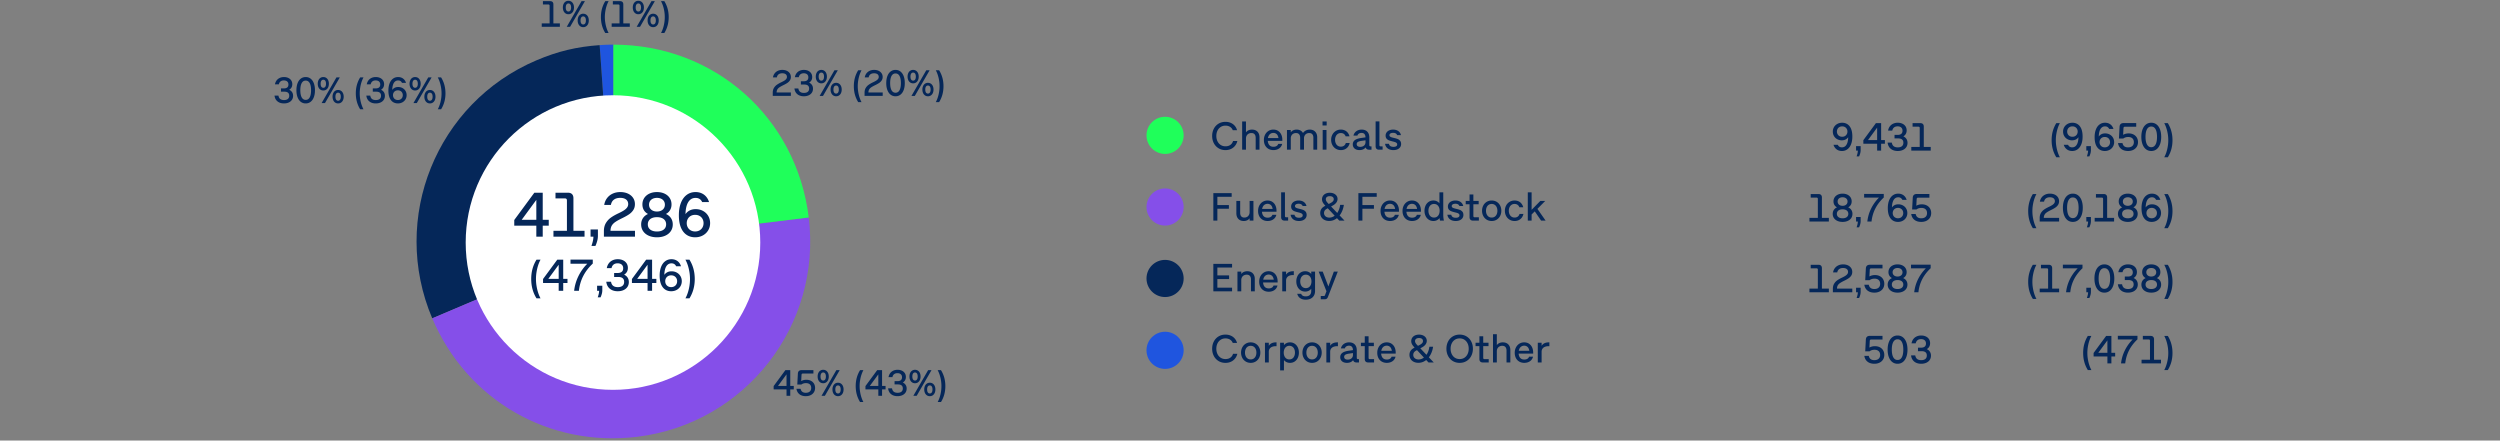 <svg xmlns="http://www.w3.org/2000/svg" width="942" height="166" viewBox="0 0 942 166"><rect x="0" y="0" width="942" height="166" fill="#808080" stroke="none"/><g data-name="Grafik"><g fill-rule="evenodd"><path d="M231.129 90.975l-5.173-73.974a78.314 78.314 0 015.173-.181v74.155z" fill="#1f55df"/><path d="M231.129 90.975l-68.26 28.975c-16.002-37.699 1.586-81.232 39.285-97.234 7.992-3.392 15.141-5.109 23.802-5.714l5.173 73.974z" fill="#052759"/><path d="M231.129 90.975l73.602-9.037c4.991 40.649-23.916 77.648-64.565 82.639-33.251 4.083-64.207-13.79-77.297-44.627l68.26-28.975z" fill="#854fe9"/><path d="M231.129 90.975V16.82c38.047 0 68.965 27.354 73.602 65.118l-73.602 9.037z" fill="#1fff5a"/></g><circle cx="439" cy="78" r="7" fill="#854fe9"/><circle cx="439" cy="104.925" r="7" fill="#052759"/><circle cx="439" cy="132" r="7" fill="#1f55df"/><circle cx="439" cy="51" r="7" fill="#1fff5a"/><path d="M230.971 146.89c30.652 0 55.5-24.848 55.5-55.5s-24.848-55.5-55.5-55.5-55.5 24.848-55.5 55.5 24.848 55.5 55.5 55.5" fill="#fff"/></g><g data-name="EN"><g fill="#052759" data-name="OMV K..."><path d="M202.088 85.02h-8.316v-2.124l7.572-10.284h3.156v10.2h2.268v2.208H204.5v4.151h-2.412V85.02zm0-2.208v-7.5l-5.508 7.5h5.508zM213.428 74.951c-.129-.128-.312-.192-.553-.192h-3.563v-2.147h4.668c.68 0 1.198.178 1.554.534.356.355.534.874.534 1.554v12.264h4.188v2.208h-11.713v-2.208h5.076v-11.46c0-.24-.064-.424-.191-.552zM223.399 90.797c.12-.54.188-1.082.204-1.626h-1.08v-2.7h2.771v2.316c0 .656-.08 1.294-.24 1.914s-.392 1.273-.695 1.962h-1.5c.24-.704.42-1.326.54-1.866zM228.289 84.065a6.653 6.653 0 011.908-2.082c.779-.553 1.75-1.101 2.91-1.645.815-.384 1.478-.739 1.985-1.067s.903-.685 1.188-1.068a2.15 2.15 0 00.426-1.308c0-.48-.118-.896-.354-1.248-.236-.353-.578-.622-1.027-.811-.447-.188-.987-.282-1.619-.282-.984 0-1.778.227-2.383.679-.604.452-.981 1.114-1.133 1.985h-2.521c.159-.976.514-1.827 1.062-2.556a5.503 5.503 0 012.112-1.692c.86-.399 1.822-.6 2.886-.6s2.014.19 2.851.57c.835.38 1.487.916 1.956 1.607.468.692.701 1.486.701 2.382 0 .841-.199 1.572-.6 2.196s-.928 1.162-1.584 1.614-1.488.922-2.496 1.41c-1.16.56-2.05 1.05-2.67 1.47-.619.42-1.08.89-1.38 1.41-.3.52-.458 1.164-.474 1.932h9.228v2.208h-11.712v-2.076c0-1.184.246-2.193.738-3.029zM244.429 88.805c-.899-.403-1.599-.972-2.095-1.703-.496-.732-.743-1.578-.743-2.538 0-.904.226-1.696.678-2.376.452-.681 1.086-1.2 1.901-1.561-.68-.359-1.201-.848-1.565-1.464s-.546-1.328-.546-2.136c0-.912.232-1.72.695-2.424.465-.704 1.111-1.252 1.938-1.645.828-.392 1.778-.588 2.851-.588s2.023.196 2.855.588c.832.393 1.479.94 1.938 1.645.461.704.69 1.512.69 2.424 0 .808-.182 1.52-.546 2.136-.363.616-.886 1.104-1.566 1.464.824.36 1.461.88 1.908 1.561.448.68.672 1.472.672 2.376 0 .96-.248 1.806-.744 2.538-.496.731-1.193 1.3-2.094 1.703-.899.404-1.938.606-3.113.606s-2.215-.202-3.114-.606zm4.962-1.902c.52-.216.918-.526 1.193-.931.277-.403.414-.882.414-1.434 0-.56-.137-1.044-.414-1.452-.275-.408-.674-.72-1.193-.936s-1.137-.324-1.848-.324-1.326.108-1.842.324c-.517.216-.912.527-1.188.936s-.414.893-.414 1.452.138 1.04.414 1.44c.276.399.672.708 1.188.924.516.216 1.129.324 1.842.324s1.328-.108 1.848-.324zm-.283-7.524a2.481 2.481 0 001.05-.906c.248-.388.373-.838.373-1.35s-.125-.962-.373-1.35c-.248-.389-.598-.688-1.05-.9s-.974-.318-1.565-.318-1.114.106-1.566.318-.803.512-1.05.9c-.248.388-.372.838-.372 1.35s.124.962.372 1.35c.247.389.598.69 1.05.906s.975.324 1.566.324 1.113-.108 1.565-.324zM259.002 88.667c-.855-.496-1.552-1.231-2.088-2.208-.744-1.368-1.115-3.16-1.115-5.376 0-1.752.252-3.284.756-4.596.504-1.312 1.231-2.326 2.184-3.042s2.072-1.074 3.359-1.074c.841 0 1.601.154 2.281.462.68.309 1.256.744 1.728 1.309a5.615 5.615 0 011.056 1.985h-2.592c-.232-.504-.557-.89-.973-1.158-.416-.268-.916-.401-1.5-.401-.815 0-1.504.248-2.063.744s-.983 1.202-1.272 2.117c-.287.917-.443 2.003-.467 3.259.416-.601.947-1.064 1.596-1.393s1.392-.492 2.232-.492c1.031 0 1.961.229 2.789.685s1.479 1.084 1.95 1.884.708 1.7.708 2.7c0 .992-.242 1.896-.727 2.712-.483.816-1.156 1.458-2.016 1.926s-1.83.702-2.91.702c-1.088 0-2.06-.248-2.916-.744zm4.584-1.859a2.86 2.86 0 001.116-1.122c.265-.477.396-1.011.396-1.603s-.131-1.126-.396-1.602a2.853 2.853 0 00-1.116-1.122c-.479-.272-1.031-.408-1.656-.408s-1.176.136-1.655.408a2.86 2.86 0 00-1.116 1.122c-.264.476-.396 1.01-.396 1.602s.133 1.126.396 1.603c.264.476.637.85 1.116 1.122.479.271 1.032.407 1.655.407s1.177-.136 1.656-.407zM200.16 105.126c0-2.709.665-5.138 1.997-7.285h1.521a12.305 12.305 0 00-.901 2.117c-.26.793-.463 1.633-.607 2.52s-.217 1.77-.217 2.648.072 1.761.217 2.647.348 1.729.607 2.524c.261.796.561 1.503.901 2.121h-1.521c-1.332-2.137-1.997-4.567-1.997-7.293zM210.512 106.63h-5.89v-1.504l5.363-7.285h2.235v7.226h1.606v1.563h-1.606v2.941h-1.709v-2.941zm0-1.564v-5.312l-3.9 5.312h3.9zM217.916 104.118a17.635 17.635 0 013.374-4.747h-6.324v-1.564h8.39v1.505c-1.541 1.451-2.742 3.021-3.604 4.713s-1.402 3.541-1.624 5.547h-1.794a16.803 16.803 0 011.582-5.453zM225.608 110.723c.085-.383.133-.767.145-1.151h-.765v-1.913h1.963v1.641c0 .465-.057.917-.17 1.356a9.06 9.06 0 01-.493 1.39h-1.062c.17-.499.298-.939.383-1.322zM230.61 109.308c-.62-.289-1.116-.703-1.487-1.241s-.597-1.173-.676-1.904h1.793c.107.687.373 1.196.795 1.53.422.335 1.008.502 1.756.502.77 0 1.361-.17 1.771-.511.411-.34.616-.83.616-1.47 0-.612-.185-1.072-.552-1.382-.369-.309-.913-.463-1.633-.463h-1.59v-1.505h1.361c.656 0 1.162-.149 1.517-.45s.531-.742.531-1.326c0-.408-.088-.752-.264-1.032a1.616 1.616 0 00-.735-.629c-.314-.14-.682-.209-1.101-.209-.618 0-1.122.154-1.513.464-.391.309-.646.755-.766 1.339h-1.785a4.063 4.063 0 01.727-1.769c.371-.504.85-.894 1.434-1.169.583-.274 1.237-.412 1.963-.412.736 0 1.395.135 1.973.404a3.18 3.18 0 011.352 1.147c.322.495.484 1.072.484 1.729 0 .572-.124 1.072-.37 1.5a2.85 2.85 0 01-1.05 1.041c.561.25.998.612 1.312 1.089.314.476.473 1.039.473 1.691 0 .696-.178 1.308-.531 1.831-.354.524-.848.929-1.479 1.212s-1.355.425-2.171.425-1.535-.145-2.155-.434zM244.002 106.63h-5.891v-1.504l5.363-7.285h2.235v7.226h1.606v1.563h-1.606v2.941h-1.708v-2.941zm0-1.564v-5.312l-3.902 5.312h3.902zM250.826 109.214c-.605-.352-1.099-.872-1.479-1.563-.527-.97-.791-2.238-.791-3.809 0-1.241.18-2.326.536-3.255.356-.93.872-1.647 1.547-2.155.675-.507 1.468-.761 2.38-.761.596 0 1.134.109 1.615.327.481.219.89.527 1.225.927.334.399.583.868.748 1.407h-1.836a1.886 1.886 0 00-.689-.82c-.295-.19-.648-.285-1.062-.285-.578 0-1.064.176-1.462.527-.396.351-.696.852-.901 1.5-.203.648-.314 1.418-.331 2.308a3.003 3.003 0 011.131-.986c.459-.232.985-.349 1.581-.349.73 0 1.39.162 1.977.485.586.322 1.047.768 1.381 1.334s.502 1.204.502 1.913c0 .702-.172 1.343-.516 1.921a3.649 3.649 0 01-1.428 1.364c-.609.331-1.296.497-2.061.497-.771 0-1.459-.176-2.066-.527zm3.248-1.318c.34-.192.604-.457.79-.795.187-.337.28-.715.28-1.135s-.094-.797-.28-1.135a2.033 2.033 0 00-.79-.795c-.34-.192-.731-.288-1.174-.288s-.832.096-1.172.288a2.029 2.029 0 00-.791.795c-.188.338-.281.716-.281 1.135s.094.798.281 1.135c.188.338.45.603.791.795.34.192.73.289 1.172.289s.834-.097 1.174-.289zM261.783 105.134c0 2.709-.666 5.137-1.997 7.285h-1.521c.34-.618.64-1.323.901-2.117.26-.793.463-1.633.607-2.52.145-.888.217-1.77.217-2.648s-.072-1.761-.217-2.647-.348-1.729-.607-2.524a12.605 12.605 0 00-.901-2.121h1.521c1.331 2.137 1.997 4.567 1.997 7.293z"/></g><g fill="#052759"><path d="M459.156 55.866a4.763 4.763 0 01-1.778-1.905c-.425-.81-.637-1.72-.637-2.729s.211-1.921.634-2.729a4.736 4.736 0 011.777-1.906c.762-.459 1.631-.689 2.606-.689.729 0 1.394.13 1.991.391a4.093 4.093 0 012.366 2.752h-1.613a2.508 2.508 0 00-.581-.904c-.258-.257-.568-.455-.934-.596s-.77-.21-1.215-.21c-.69 0-1.298.17-1.822.51a3.357 3.357 0 00-1.212 1.396c-.282.59-.424 1.252-.424 1.987s.142 1.397.424 1.987c.283.59.687 1.055 1.212 1.395.524.34 1.137.51 1.837.51.48 0 .911-.08 1.294-.243.383-.162.704-.393.964-.69.26-.297.45-.648.57-1.053h1.612a4.451 4.451 0 01-.859 1.792 4.2 4.2 0 01-1.545 1.2c-.617.285-1.306.428-2.065.428-.976 0-1.843-.23-2.603-.69zM468.043 45.756h1.439v4.117c.25-.344.569-.604.957-.779a3.142 3.142 0 011.309-.263c.58 0 1.082.119 1.508.356.425.237.751.575.979 1.013s.341.946.341 1.526v4.68h-1.439v-4.484c0-.57-.136-1.012-.405-1.324-.271-.312-.675-.469-1.215-.469-.386 0-.732.084-1.043.251-.31.167-.553.407-.728.72s-.263.674-.263 1.084v4.223h-1.439v-10.65zM477.932 56.076a3.242 3.242 0 01-1.256-1.342c-.296-.576-.442-1.232-.442-1.973 0-.746.152-1.416.457-2.014s.729-1.066 1.271-1.406a3.393 3.393 0 011.841-.511c.68 0 1.275.165 1.785.495s.902.783 1.178 1.361c.274.578.412 1.227.412 1.946v.435h-5.475c.05.711.256 1.26.618 1.65.363.391.871.585 1.526.585.455 0 .839-.094 1.151-.281s.526-.454.642-.799h1.484a2.803 2.803 0 01-.61 1.227c-.303.353-.685.625-1.145.817s-.97.289-1.529.289c-.73 0-1.366-.16-1.909-.48zm3.791-4.064a2.955 2.955 0 00-.322-1.014 1.751 1.751 0 00-.645-.674 1.854 1.854 0 00-.96-.24c-.355 0-.674.077-.957.232a1.912 1.912 0 00-.701.668 2.788 2.788 0 00-.382 1.027h3.967zM484.926 48.981h1.439v.885c.245-.345.558-.604.938-.776a3.065 3.065 0 011.275-.259c.545 0 1.022.112 1.433.338.41.225.728.542.952.952.28-.415.642-.733 1.084-.956s.937-.334 1.481-.334c.564 0 1.058.119 1.478.356s.743.575.971 1.013.342.946.342 1.526v4.68h-1.44v-4.484c0-.57-.131-1.012-.394-1.324s-.653-.469-1.174-.469c-.38 0-.719.082-1.016.248-.298.164-.53.399-.698.704a2.204 2.204 0 00-.251 1.073v4.252h-1.44v-4.484c0-.57-.132-1.012-.397-1.324-.265-.312-.657-.469-1.177-.469-.375 0-.713.082-1.013.248-.3.164-.534.399-.701.704-.168.306-.252.66-.252 1.065v4.26h-1.439v-7.425zM498.327 45.756h1.561v1.53h-1.561v-1.53zm.061 3.225h1.439v7.425h-1.439v-7.425zM503.349 56.05a3.511 3.511 0 01-1.305-1.388c-.313-.587-.469-1.243-.469-1.969s.155-1.381.469-1.969a3.515 3.515 0 011.305-1.387 3.567 3.567 0 011.886-.507c.556 0 1.054.104 1.497.312.442.207.813.502 1.113.885s.515.832.645 1.346h-1.462a1.811 1.811 0 00-.668-.914c-.31-.221-.688-.33-1.132-.33-.44 0-.824.111-1.151.334a2.145 2.145 0 00-.754.914c-.175.389-.263.826-.263 1.316s.088.93.263 1.316c.175.388.426.693.754.915.327.223.711.334 1.151.334.475 0 .876-.121 1.203-.364.328-.242.552-.58.672-1.016h1.455c-.11.54-.318 1.012-.623 1.414s-.688.713-1.147.934c-.46.22-.978.33-1.553.33-.7 0-1.328-.169-1.886-.507zM515.022 56.182a1.092 1.092 0 01-.442-.652c-.26.344-.587.602-.982.771-.395.17-.837.256-1.327.256-.521 0-.972-.09-1.354-.267a2.02 2.02 0 01-.882-.75 2.073 2.073 0 01-.308-1.136c0-.461.119-.852.356-1.174s.59-.586 1.058-.788 1.057-.354 1.767-.454l1.612-.232c-.021-.56-.152-.979-.397-1.256s-.61-.416-1.095-.416c-.266 0-.506.041-.721.123a1.451 1.451 0 00-.54.354 1.16 1.16 0 00-.292.543h-1.5a2.852 2.852 0 011.683-1.998 3.577 3.577 0 011.429-.274c.6 0 1.115.119 1.545.356s.759.578.986 1.023.341.975.341 1.59v2.889c0 .149.04.264.12.344s.195.121.346.121h.359v1.252h-.907c-.35 0-.635-.075-.855-.225zm-3.663-1.325c.103.152.252.27.45.353.197.083.438.124.724.124.38 0 .721-.071 1.023-.214s.539-.345.709-.607.255-.569.255-.919v-.728l-1.515.218c-.436.064-.784.148-1.047.251s-.453.233-.573.394-.181.355-.181.586c0 .209.052.391.154.543zM518.664 56.072c-.223-.223-.334-.546-.334-.971v-9.346h1.439v8.934c0 .149.04.264.12.344s.195.121.346.121h.728v1.252h-1.328c-.425 0-.749-.111-.971-.334zM523.471 56.268a2.573 2.573 0 01-1.072-.825 2.633 2.633 0 01-.499-1.257h1.462c.155.766.723 1.148 1.703 1.148.45 0 .795-.079 1.035-.236a.766.766 0 00.359-.679.708.708 0 00-.229-.548 1.59 1.59 0 00-.573-.326c-.23-.077-.551-.166-.961-.266a11.446 11.446 0 01-1.346-.402 2.18 2.18 0 01-.881-.625c-.245-.285-.368-.671-.368-1.156a2 2 0 01.364-1.188 2.341 2.341 0 011.009-.796c.43-.188.917-.281 1.462-.281.516 0 .978.085 1.388.255s.749.412 1.017.729c.268.314.446.68.536 1.094h-1.447a1.181 1.181 0 00-.533-.633c-.255-.148-.575-.222-.96-.222-.29 0-.54.036-.75.108s-.371.177-.483.312a.732.732 0 00-.169.479c0 .195.072.354.218.477.145.123.326.221.544.293.217.072.521.154.911.244.569.129 1.036.264 1.398.4.362.138.675.359.938.664s.394.715.394 1.23c0 .459-.121.863-.363 1.211-.243.348-.584.615-1.024.803-.439.188-.947.281-1.522.281-.59 0-1.108-.097-1.556-.289z"/></g><g fill="#052759"><path d="M457.188 72.775h6.908v1.379h-5.393v3.121h4.343v1.379h-4.343v4.471h-1.516v-10.35zM467.16 82.919a2.406 2.406 0 01-.964-1.013c-.225-.438-.337-.946-.337-1.526V75.7h1.439v4.485c0 .569.132 1.011.395 1.323.262.312.653.469 1.173.469.38 0 .721-.083 1.021-.251s.536-.406.709-.717c.172-.31.259-.67.259-1.08V75.7h1.439v7.425h-1.439v-.885a2.283 2.283 0 01-.938.775c-.381.174-.808.26-1.283.26-.564 0-1.056-.119-1.474-.356zM475.739 82.795a3.242 3.242 0 01-1.256-1.342c-.296-.576-.442-1.232-.442-1.973 0-.746.152-1.416.457-2.014s.729-1.066 1.271-1.406a3.393 3.393 0 011.841-.511c.68 0 1.275.165 1.785.495s.902.783 1.178 1.361c.274.578.412 1.227.412 1.946v.435h-5.475c.05.711.256 1.26.618 1.65.363.391.871.585 1.526.585.455 0 .839-.094 1.151-.281s.526-.454.642-.799h1.484a2.803 2.803 0 01-.61 1.227c-.303.353-.685.625-1.145.817s-.97.289-1.529.289c-.73 0-1.366-.16-1.909-.48zm3.791-4.065a2.955 2.955 0 00-.322-1.014 1.751 1.751 0 00-.645-.674 1.854 1.854 0 00-.96-.24c-.355 0-.674.077-.957.232a1.912 1.912 0 00-.701.668 2.788 2.788 0 00-.382 1.027h3.967zM483.067 82.791c-.223-.223-.334-.546-.334-.971v-9.346h1.439v8.934c0 .149.04.264.12.344s.195.121.346.121h.728v1.252h-1.328c-.425 0-.749-.111-.971-.334zM487.875 82.986a2.573 2.573 0 01-1.072-.825 2.633 2.633 0 01-.499-1.257h1.462c.155.766.723 1.148 1.703 1.148.45 0 .795-.079 1.035-.236a.766.766 0 00.359-.679.708.708 0 00-.229-.548 1.59 1.59 0 00-.573-.326c-.23-.077-.551-.166-.961-.266a11.446 11.446 0 01-1.346-.402 2.18 2.18 0 01-.881-.625c-.245-.285-.368-.671-.368-1.156a2 2 0 01.364-1.188 2.341 2.341 0 011.009-.796c.43-.188.917-.281 1.462-.281.516 0 .978.085 1.388.255s.749.412 1.017.729c.268.314.446.68.536 1.094h-1.447a1.181 1.181 0 00-.533-.633c-.255-.148-.575-.222-.96-.222-.29 0-.54.036-.75.108s-.371.177-.483.312a.732.732 0 00-.169.479c0 .195.072.354.218.477.145.123.326.221.544.293.217.072.521.154.911.244.569.129 1.036.264 1.398.4.362.138.675.359.938.664s.394.715.394 1.23c0 .459-.121.863-.363 1.211-.243.348-.584.615-1.024.803-.439.188-.947.281-1.522.281-.59 0-1.108-.097-1.556-.289zM499.094 82.889c-.508-.248-.906-.6-1.196-1.058s-.435-.988-.435-1.594c0-.56.141-1.058.424-1.492.282-.435.741-.817 1.376-1.147l.143-.075-.203-.218c-.385-.414-.659-.796-.824-1.144a2.45 2.45 0 01-.248-1.062c0-.484.124-.914.371-1.289.248-.375.594-.666 1.039-.871s.952-.307 1.522-.307c.56 0 1.062.099 1.504.296.442.198.79.474 1.042.829.253.355.379.76.379 1.215 0 .505-.16.969-.479 1.391-.32.423-.78.797-1.38 1.121l-.578.315 2.317 2.438c.285-.415.521-.881.709-1.398s.316-1.063.387-1.639h1.402c-.101.735-.286 1.446-.559 2.134s-.619 1.304-1.039 1.849l1.845 1.942h-1.979l-.862-.922c-.421.34-.878.601-1.373.783s-1.02.273-1.575.273c-.645 0-1.221-.123-1.729-.371zm.045-1.741c.162.263.394.469.694.619.3.15.649.225 1.05.225.37 0 .725-.061 1.064-.184.34-.122.66-.299.96-.529l-2.609-2.805-.353.195c-.37.2-.638.433-.803.697-.165.266-.247.562-.247.893s.081.627.243.889zm.589-5.425c.11.225.303.48.577.765l.36.375.66-.345c.42-.221.729-.445.93-.676.2-.229.3-.492.3-.787 0-.234-.058-.438-.172-.607-.115-.17-.284-.301-.507-.394s-.488-.139-.799-.139c-.314 0-.586.046-.813.139s-.401.226-.521.397-.18.377-.18.611c0 .215.055.436.165.66zM511.84 72.775h6.908v1.379h-5.393v3.121h4.343v1.379h-4.343v4.471h-1.516v-10.35zM521.886 82.795a3.242 3.242 0 01-1.256-1.342c-.296-.576-.442-1.232-.442-1.973 0-.746.152-1.416.457-2.014s.729-1.066 1.271-1.406a3.393 3.393 0 011.841-.511c.68 0 1.275.165 1.785.495s.902.783 1.178 1.361c.274.578.412 1.227.412 1.946v.435h-5.475c.05.711.256 1.26.618 1.65.363.391.871.585 1.526.585.455 0 .839-.094 1.151-.281s.526-.454.642-.799h1.484a2.803 2.803 0 01-.61 1.227c-.303.353-.685.625-1.145.817s-.97.289-1.529.289c-.73 0-1.366-.16-1.909-.48zm3.791-4.065a2.955 2.955 0 00-.322-1.014 1.751 1.751 0 00-.645-.674 1.854 1.854 0 00-.96-.24c-.355 0-.674.077-.957.232a1.912 1.912 0 00-.701.668 2.788 2.788 0 00-.382 1.027h3.967zM530.166 82.795a3.242 3.242 0 01-1.256-1.342c-.296-.576-.442-1.232-.442-1.973 0-.746.152-1.416.457-2.014s.729-1.066 1.271-1.406a3.393 3.393 0 011.841-.511c.68 0 1.275.165 1.785.495s.902.783 1.178 1.361c.274.578.412 1.227.412 1.946v.435h-5.475c.05.711.256 1.26.618 1.65.363.391.871.585 1.526.585.455 0 .839-.094 1.151-.281s.526-.454.642-.799h1.484a2.803 2.803 0 01-.61 1.227c-.303.353-.685.625-1.145.817s-.97.289-1.529.289c-.73 0-1.366-.16-1.909-.48zm3.791-4.065a2.955 2.955 0 00-.322-1.014 1.751 1.751 0 00-.645-.674 1.854 1.854 0 00-.96-.24c-.355 0-.674.077-.957.232a1.912 1.912 0 00-.701.668 2.788 2.788 0 00-.382 1.027h3.967zM538.348 82.772a3.33 3.33 0 01-1.181-1.384c-.28-.588-.42-1.246-.42-1.977s.14-1.389.42-1.977c.279-.587.673-1.048 1.181-1.383s1.089-.503 1.744-.503c.47 0 .898.091 1.286.274.388.182.721.441 1.001.775v-4.125h1.44v8.513c0 .38.023.761.071 1.144.047.383.111.715.191.994h-1.478a5.693 5.693 0 01-.173-.96 2.882 2.882 0 01-2.34 1.11c-.655 0-1.236-.168-1.744-.503zm3.128-1.128c.317-.222.56-.527.728-.915.167-.387.251-.826.251-1.316s-.084-.928-.251-1.316c-.168-.387-.41-.691-.728-.914s-.694-.334-1.129-.334c-.44 0-.819.109-1.137.33-.317.22-.56.525-.728.914-.167.391-.251.83-.251 1.32s.084.93.251 1.32c.168.391.41.695.728.915s.696.33 1.137.33c.435 0 .812-.111 1.129-.334zM546.943 82.986a2.573 2.573 0 01-1.072-.825 2.633 2.633 0 01-.499-1.257h1.462c.155.766.723 1.148 1.703 1.148.45 0 .795-.079 1.035-.236a.766.766 0 00.359-.679.708.708 0 00-.229-.548 1.59 1.59 0 00-.573-.326c-.23-.077-.551-.166-.961-.266a11.446 11.446 0 01-1.346-.402 2.18 2.18 0 01-.881-.625c-.245-.285-.368-.671-.368-1.156a2 2 0 01.364-1.188 2.341 2.341 0 011.009-.796c.43-.188.917-.281 1.462-.281.516 0 .978.085 1.388.255s.749.412 1.017.729c.268.314.446.68.536 1.094h-1.447a1.181 1.181 0 00-.533-.633c-.255-.148-.575-.222-.96-.222-.29 0-.54.036-.75.108s-.371.177-.483.312a.732.732 0 00-.169.479c0 .195.072.354.218.477.145.123.326.221.544.293.217.072.521.154.911.244.569.129 1.036.264 1.398.4.362.138.675.359.938.664s.394.715.394 1.23c0 .459-.121.863-.363 1.211-.243.348-.584.615-1.024.803-.439.188-.947.281-1.522.281-.59 0-1.108-.097-1.556-.289zM554.061 82.791c-.222-.223-.333-.546-.333-.971v-4.86h-1.448V75.7h1.448v-2.438h1.439V75.7h1.995v1.26h-1.995v4.448c0 .149.04.264.12.344s.195.121.345.121h1.605v1.252h-2.205c-.425 0-.749-.111-.972-.334zM560.188 82.769a3.482 3.482 0 01-1.29-1.388c-.308-.587-.461-1.243-.461-1.969s.153-1.381.461-1.969a3.486 3.486 0 011.29-1.387c.552-.338 1.179-.507 1.879-.507.705 0 1.333.169 1.886.507.553.337.982.8 1.29 1.387.308.588.461 1.244.461 1.969s-.153 1.382-.461 1.969a3.482 3.482 0 01-1.29 1.388c-.553.338-1.181.507-1.886.507-.7 0-1.327-.169-1.879-.507zm3.034-1.125a2.1 2.1 0 00.743-.915c.17-.387.255-.826.255-1.316s-.085-.928-.255-1.316c-.17-.387-.418-.691-.743-.914s-.71-.334-1.154-.334-.829.111-1.151.334-.569.527-.739.914c-.17.389-.255.826-.255 1.316s.085.93.255 1.316c.17.388.417.693.739.915.322.223.706.334 1.151.334s.829-.111 1.154-.334zM568.813 82.769a3.511 3.511 0 01-1.305-1.388c-.313-.587-.469-1.243-.469-1.969s.155-1.381.469-1.969a3.515 3.515 0 011.305-1.387 3.567 3.567 0 011.886-.507c.556 0 1.054.104 1.497.312.442.207.813.502 1.113.885s.515.832.645 1.346h-1.462a1.811 1.811 0 00-.668-.914c-.31-.221-.688-.33-1.132-.33-.44 0-.824.111-1.151.334a2.145 2.145 0 00-.754.914c-.175.389-.263.826-.263 1.316s.088.93.263 1.316c.175.388.426.693.754.915.327.223.711.334 1.151.334.475 0 .876-.121 1.203-.364.328-.242.552-.58.672-1.016h1.455c-.11.54-.318 1.012-.623 1.414s-.688.713-1.147.934c-.46.22-.978.33-1.553.33-.7 0-1.328-.169-1.886-.507zM575.672 72.475h1.439v6.586l3.293-3.36h1.845l-2.955 3 3.091 4.425h-1.695l-2.393-3.487-1.186 1.177v2.311h-1.439v-10.65z"/></g><g fill="#052759"><path d="M457.188 99.425h7.058v1.38h-5.542v2.971h4.417v1.379h-4.417v3.24h5.542v1.381h-7.058V99.425zM466.271 102.35h1.439v.893a2.36 2.36 0 01.957-.779 3.127 3.127 0 011.309-.264c.58 0 1.082.119 1.508.357.425.236.751.574.979 1.012s.341.947.341 1.526v4.681h-1.439v-4.485c0-.57-.136-1.011-.405-1.323-.271-.312-.675-.469-1.215-.469-.386 0-.732.083-1.043.25-.31.168-.553.408-.728.721s-.263.674-.263 1.084v4.223h-1.439v-7.426zM476.16 109.445a3.239 3.239 0 01-1.256-1.343c-.296-.575-.442-1.232-.442-1.973 0-.745.152-1.416.457-2.014s.729-1.066 1.271-1.406a3.393 3.393 0 011.841-.511c.68 0 1.275.166 1.785.496s.902.783 1.178 1.361c.274.577.412 1.226.412 1.945v.436h-5.475c.05.71.256 1.26.618 1.65.363.39.871.584 1.526.584.455 0 .839-.094 1.151-.281s.526-.453.642-.799h1.484a2.798 2.798 0 01-.61 1.227 3.01 3.01 0 01-1.145.818c-.46.191-.97.288-1.529.288-.73 0-1.366-.159-1.909-.479zm3.791-4.065a2.942 2.942 0 00-.322-1.013 1.754 1.754 0 00-.645-.675 1.854 1.854 0 00-.96-.239c-.355 0-.674.076-.957.232a1.917 1.917 0 00-.701.667c-.185.29-.312.632-.382 1.027h3.967zM483.153 102.35h1.439v1.155a2.49 2.49 0 011.1-.993c.452-.208.991-.312 1.616-.312h.202v1.441h-.3c-.505 0-.955.076-1.351.232a2 2 0 00-.93.705c-.225.314-.338.701-.338 1.162v4.035h-1.439v-7.426zM490.495 112.658c-.445-.178-.812-.432-1.099-.765s-.486-.729-.597-1.188h1.5c.091.31.283.549.578.717.295.166.675.25 1.14.25.655 0 1.161-.172 1.519-.518.357-.344.537-.852.537-1.521v-.803c-.28.33-.614.585-1.002.765a3.002 3.002 0 01-1.286.271c-.65 0-1.229-.166-1.736-.499s-.901-.79-1.181-1.372c-.28-.583-.42-1.236-.42-1.962s.14-1.378.42-1.961a3.3 3.3 0 011.181-1.372 3.094 3.094 0 011.736-.5 2.914 2.914 0 012.288 1.036v-.885h1.439v7.305c0 .67-.145 1.252-.435 1.744s-.699.87-1.227 1.133c-.527.262-1.139.394-1.834.394-.569 0-1.077-.089-1.522-.267zm2.682-4.417c.317-.218.56-.519.728-.903.167-.385.251-.82.251-1.306s-.084-.919-.251-1.302a2.079 2.079 0 00-.728-.902c-.317-.221-.696-.33-1.137-.33-.435 0-.812.109-1.129.33-.317.219-.56.521-.728.902-.167.383-.251.816-.251 1.302s.084.921.251 1.306c.168.385.41.686.728.903s.694.326 1.129.326c.44 0 .819-.108 1.137-.326zM497.658 111.537h1.103c.145 0 .252-.021.322-.067.069-.045.13-.135.18-.271l.548-1.454-2.933-7.396h1.53l2.122 5.588 2.062-5.588h1.485l-3.668 9.428a2.158 2.158 0 01-.337.623c-.12.14-.266.236-.436.292s-.4.083-.689.083h-1.29v-1.238z"/></g><g fill="#052759"><path d="M459.154 136.036a4.763 4.763 0 01-1.778-1.905c-.425-.81-.637-1.72-.637-2.729s.211-1.921.634-2.729a4.736 4.736 0 011.777-1.906c.762-.459 1.631-.689 2.606-.689.729 0 1.394.13 1.991.391a4.093 4.093 0 012.366 2.752H464.5a2.508 2.508 0 00-.581-.904c-.258-.257-.568-.455-.934-.596s-.77-.21-1.215-.21c-.69 0-1.298.17-1.822.51a3.357 3.357 0 00-1.212 1.396c-.282.59-.424 1.252-.424 1.987s.142 1.397.424 1.987c.283.59.687 1.055 1.212 1.395.524.34 1.137.51 1.837.51.48 0 .911-.08 1.294-.243.383-.162.704-.393.964-.69.26-.297.45-.648.57-1.053h1.612a4.451 4.451 0 01-.859 1.792 4.2 4.2 0 01-1.545 1.2c-.617.285-1.306.428-2.065.428-.976 0-1.843-.23-2.603-.69zM469.38 136.22a3.482 3.482 0 01-1.29-1.388c-.308-.587-.461-1.243-.461-1.969s.153-1.381.461-1.969a3.486 3.486 0 011.29-1.387c.552-.338 1.179-.507 1.879-.507.705 0 1.333.169 1.886.507.553.337.982.8 1.29 1.387.308.588.461 1.244.461 1.969s-.153 1.382-.461 1.969a3.482 3.482 0 01-1.29 1.388c-.553.338-1.181.507-1.886.507-.7 0-1.327-.169-1.879-.507zm3.033-1.125a2.1 2.1 0 00.743-.915c.17-.387.255-.826.255-1.316s-.085-.928-.255-1.316c-.17-.387-.418-.691-.743-.914s-.71-.334-1.154-.334-.829.111-1.151.334-.569.527-.739.914c-.17.389-.255.826-.255 1.316s.085.93.255 1.316c.17.388.417.693.739.915.322.223.706.334 1.151.334s.829-.111 1.154-.334zM476.644 129.151h1.439v1.155c.28-.455.646-.787 1.1-.994.452-.207.991-.312 1.616-.312h.202v1.44h-.3c-.505 0-.955.077-1.351.232-.395.154-.705.39-.93.705-.225.314-.338.702-.338 1.162v4.035h-1.439v-7.425zM484.789 136.456a2.887 2.887 0 01-.998-.772v3.893h-1.439v-10.425h1.439v.892c.28-.334.613-.592.998-.771s.814-.271 1.29-.271c.655 0 1.236.168 1.743.503.508.335.901.796 1.182 1.383.28.588.42 1.247.42 1.977s-.14 1.389-.42 1.977-.674 1.049-1.182 1.384c-.507.335-1.088.503-1.743.503-.476 0-.905-.09-1.29-.271zm2.171-1.357c.317-.22.561-.524.728-.915.168-.391.252-.83.252-1.32s-.084-.93-.252-1.32a2.078 2.078 0 00-.728-.914c-.317-.221-.696-.33-1.136-.33-.436 0-.812.111-1.129.334s-.561.527-.728.914c-.168.389-.251.826-.251 1.316s.083.93.251 1.316c.167.388.41.693.728.915.317.223.693.334 1.129.334.439 0 .818-.11 1.136-.33zM492.51 136.22a3.482 3.482 0 01-1.29-1.388c-.308-.587-.461-1.243-.461-1.969s.153-1.381.461-1.969a3.486 3.486 0 011.29-1.387c.552-.338 1.179-.507 1.879-.507.705 0 1.333.169 1.886.507.553.337.982.8 1.29 1.387.308.588.461 1.244.461 1.969s-.153 1.382-.461 1.969a3.482 3.482 0 01-1.29 1.388c-.553.338-1.181.507-1.886.507-.7 0-1.327-.169-1.879-.507zm3.033-1.125a2.1 2.1 0 00.743-.915c.17-.387.255-.826.255-1.316s-.085-.928-.255-1.316c-.17-.387-.418-.691-.743-.914s-.71-.334-1.154-.334-.829.111-1.151.334-.569.527-.739.914c-.17.389-.255.826-.255 1.316s.085.93.255 1.316c.17.388.417.693.739.915.322.223.706.334 1.151.334s.829-.111 1.154-.334zM499.773 129.151h1.439v1.155c.28-.455.646-.787 1.1-.994.452-.207.991-.312 1.616-.312h.202v1.44h-.3c-.505 0-.955.077-1.351.232-.395.154-.705.39-.93.705-.225.314-.338.702-.338 1.162v4.035h-1.439v-7.425zM510.295 136.352a1.092 1.092 0 01-.442-.652c-.26.344-.587.602-.982.771-.395.17-.837.256-1.327.256-.521 0-.972-.09-1.354-.267a2.02 2.02 0 01-.882-.75 2.073 2.073 0 01-.308-1.136c0-.461.119-.852.356-1.174s.59-.586 1.058-.788 1.057-.354 1.767-.454l1.612-.232c-.021-.56-.152-.979-.397-1.256s-.61-.416-1.095-.416c-.266 0-.506.041-.721.123a1.451 1.451 0 00-.54.354 1.16 1.16 0 00-.292.543h-1.5a2.852 2.852 0 011.683-1.998 3.577 3.577 0 011.429-.274c.6 0 1.115.119 1.545.356s.759.578.986 1.023.341.975.341 1.59v2.889c0 .149.04.264.12.344s.195.121.346.121h.359v1.252h-.907c-.35 0-.635-.075-.855-.225zm-3.663-1.325c.103.152.252.27.45.353.197.083.438.124.724.124.38 0 .721-.071 1.023-.214s.539-.345.709-.607.255-.569.255-.919v-.728l-1.515.218c-.436.064-.784.148-1.047.251s-.453.233-.573.394-.181.355-.181.586c0 .209.052.391.154.543zM514.574 136.242c-.222-.223-.333-.546-.333-.971v-4.86h-1.448v-1.26h1.448v-2.438h1.439v2.438h1.995v1.26h-1.995v4.448c0 .149.04.264.12.344s.195.121.345.121h1.605v1.252h-2.205c-.425 0-.749-.111-.972-.334zM520.649 136.246a3.242 3.242 0 01-1.256-1.342c-.296-.576-.442-1.232-.442-1.973 0-.746.152-1.416.457-2.014s.729-1.066 1.271-1.406a3.393 3.393 0 011.841-.511c.68 0 1.275.165 1.785.495s.902.783 1.178 1.361c.274.578.412 1.227.412 1.946v.435h-5.475c.05.711.256 1.26.618 1.65.363.391.871.585 1.526.585.455 0 .839-.094 1.151-.281s.526-.454.642-.799h1.484a2.803 2.803 0 01-.61 1.227c-.303.353-.685.625-1.145.817s-.97.289-1.529.289c-.73 0-1.366-.16-1.909-.48zm3.791-4.064a2.955 2.955 0 00-.322-1.014 1.751 1.751 0 00-.645-.674 1.854 1.854 0 00-.96-.24c-.355 0-.674.077-.957.232a1.912 1.912 0 00-.701.668 2.788 2.788 0 00-.382 1.027h3.967zM532.716 136.34c-.508-.248-.906-.6-1.196-1.058s-.435-.988-.435-1.594c0-.56.141-1.058.424-1.492.282-.435.741-.817 1.376-1.147l.143-.075-.203-.218c-.385-.414-.659-.796-.824-1.144a2.45 2.45 0 01-.248-1.062c0-.484.124-.914.371-1.289.248-.375.594-.666 1.039-.871s.952-.307 1.522-.307c.56 0 1.062.099 1.504.296.442.198.79.474 1.042.829.253.355.379.76.379 1.215 0 .505-.16.969-.479 1.391-.32.423-.78.797-1.38 1.121l-.578.315 2.317 2.438c.285-.415.521-.881.709-1.398s.316-1.063.387-1.639h1.402c-.101.735-.286 1.446-.559 2.134s-.619 1.304-1.039 1.849l1.845 1.942h-1.979l-.862-.922c-.421.34-.878.601-1.373.783s-1.02.273-1.575.273c-.645 0-1.221-.123-1.729-.371zm.045-1.74c.162.263.394.469.694.619.3.15.649.225 1.05.225.37 0 .725-.061 1.064-.184.34-.122.66-.299.96-.529l-2.609-2.805-.353.195c-.37.2-.638.433-.803.697-.165.266-.247.562-.247.893s.081.627.243.889zm.589-5.426c.11.225.303.48.577.765l.36.375.66-.345c.42-.221.729-.445.93-.676.2-.229.3-.492.3-.787 0-.234-.058-.438-.172-.607-.115-.17-.284-.301-.507-.394s-.488-.139-.799-.139c-.314 0-.586.046-.813.139s-.401.226-.521.397-.18.377-.18.611c0 .215.055.436.165.66zM547.408 136.036a4.727 4.727 0 01-1.766-1.905c-.42-.81-.63-1.72-.63-2.729s.21-1.921.63-2.729a4.73 4.73 0 011.766-1.906c.758-.459 1.621-.689 2.592-.689s1.834.23 2.591.689a4.732 4.732 0 011.767 1.906c.42.809.63 1.719.63 2.729s-.21 1.92-.63 2.729a4.717 4.717 0 01-1.767 1.905c-.757.46-1.621.69-2.591.69s-1.834-.23-2.592-.69zm4.4-1.253c.515-.34.911-.805 1.188-1.395s.416-1.252.416-1.987-.139-1.397-.416-1.987-.674-1.055-1.188-1.396c-.516-.34-1.118-.51-1.808-.51s-1.293.17-1.808.51c-.515.341-.911.806-1.188 1.396s-.417 1.252-.417 1.987.14 1.397.417 1.987.674 1.055 1.188 1.395 1.117.51 1.808.51 1.292-.17 1.808-.51zM557.772 136.242c-.222-.223-.333-.546-.333-.971v-4.86h-1.448v-1.26h1.448v-2.438h1.439v2.438h1.995v1.26h-1.995v4.448c0 .149.04.264.12.344s.195.121.345.121h1.605v1.252h-2.205c-.425 0-.749-.111-.972-.334zM562.562 125.926h1.439v4.117c.25-.344.569-.604.957-.779a3.142 3.142 0 011.309-.263c.58 0 1.082.119 1.508.356.425.237.751.575.979 1.013s.341.946.341 1.526v4.68h-1.439v-4.484c0-.57-.136-1.012-.405-1.324-.271-.312-.675-.469-1.215-.469-.386 0-.732.084-1.043.251-.31.167-.553.407-.728.72s-.263.674-.263 1.084v4.223h-1.439v-10.65zM572.45 136.246a3.242 3.242 0 01-1.256-1.342c-.296-.576-.442-1.232-.442-1.973 0-.746.152-1.416.457-2.014s.729-1.066 1.271-1.406a3.393 3.393 0 011.841-.511c.68 0 1.275.165 1.785.495s.902.783 1.178 1.361c.274.578.412 1.227.412 1.946v.435h-5.475c.05.711.256 1.26.618 1.65.363.391.871.585 1.526.585.455 0 .839-.094 1.151-.281s.526-.454.642-.799h1.484a2.803 2.803 0 01-.61 1.227c-.303.353-.685.625-1.145.817s-.97.289-1.529.289c-.73 0-1.366-.16-1.909-.48zm3.791-4.064a2.955 2.955 0 00-.322-1.014 1.751 1.751 0 00-.645-.674 1.854 1.854 0 00-.96-.24c-.355 0-.674.077-.957.232a1.912 1.912 0 00-.701.668 2.788 2.788 0 00-.382 1.027h3.967zM579.444 129.151h1.439v1.155c.28-.455.646-.787 1.1-.994.452-.207.991-.312 1.616-.312h.202v1.44h-.3c-.505 0-.955.077-1.351.232-.395.154-.705.39-.93.705-.225.314-.338.702-.338 1.162v4.035h-1.439v-7.425z"/></g><g fill="#052759"><path d="M695.959 46.711c.535.311.97.77 1.305 1.381.466.85.698 1.969.698 3.359 0 1.095-.158 2.053-.473 2.873-.315.819-.771 1.453-1.365 1.9s-1.295.672-2.1.672c-.525 0-1-.097-1.425-.289a2.997 2.997 0 01-1.08-.817 3.482 3.482 0 01-.66-1.241h1.62c.145.314.347.557.607.724.26.167.572.251.938.251.51 0 .939-.154 1.29-.465.35-.311.614-.751.795-1.324.18-.572.277-1.251.292-2.035-.26.375-.592.664-.997.869s-.87.308-1.396.308a3.56 3.56 0 01-1.743-.427c-.518-.285-.924-.678-1.219-1.178s-.442-1.062-.442-1.688a3.231 3.231 0 011.714-2.898c.537-.293 1.144-.439 1.818-.439.68 0 1.287.155 1.822.465zm-2.865 1.162c-.3.17-.532.404-.697.701-.165.299-.247.632-.247 1.002s.082.703.247 1.001.397.532.697.702c.301.17.646.254 1.035.254s.735-.084 1.035-.254.532-.404.697-.702.248-.631.248-1.001-.083-.703-.248-1.002c-.165-.297-.397-.531-.697-.701s-.645-.254-1.035-.254-.734.084-1.035.254zM699.911 57.762a5.4 5.4 0 00.128-1.016h-.675v-1.688h1.732v1.447c0 .41-.05.809-.15 1.196-.1.388-.245.796-.435 1.227h-.938c.149-.44.263-.829.337-1.167zM707.307 54.15h-5.197v-1.326l4.732-6.428h1.973v6.375h1.417v1.379h-1.417v2.596h-1.508V54.15zm0-1.379v-4.688l-3.442 4.688h3.442zM713.16 56.514a3.187 3.187 0 01-1.312-1.096c-.327-.475-.526-1.034-.596-1.68h1.582c.095.605.329 1.055.701 1.35.372.296.889.443 1.549.443.68 0 1.201-.15 1.563-.45s.544-.732.544-1.298c0-.539-.162-.945-.487-1.219-.325-.271-.806-.408-1.44-.408h-1.402v-1.328h1.2c.58 0 1.026-.132 1.339-.396.312-.266.469-.655.469-1.17 0-.361-.078-.664-.232-.912a1.428 1.428 0 00-.649-.555 2.376 2.376 0 00-.971-.184c-.545 0-.99.137-1.335.408-.345.273-.57.666-.675 1.182h-1.575c.1-.596.313-1.115.641-1.561a3.284 3.284 0 011.265-1.031 4.022 4.022 0 011.732-.363c.649 0 1.229.119 1.739.356.511.237.908.575 1.193 1.013.284.438.427.945.427 1.525 0 .506-.108.947-.326 1.324s-.526.684-.926.919c.495.22.881.54 1.158.96s.417.918.417 1.492c0 .615-.157 1.154-.469 1.616-.313.463-.748.819-1.306 1.069s-1.196.375-1.916.375-1.354-.128-1.901-.383zM723.229 47.858c-.08-.079-.194-.12-.345-.12h-2.228v-1.342h2.918c.425 0 .748.111.971.334.223.222.334.546.334.971v7.665h2.617v1.38h-7.319v-1.38h3.172v-7.163c0-.149-.04-.265-.12-.345z"/></g><g fill="#052759"><path d="M684.844 74.579c-.08-.079-.194-.12-.345-.12h-2.228v-1.342h2.918c.425 0 .748.111.971.334.223.222.334.546.334.971v7.665h2.617v1.38h-7.319v-1.38h3.172v-7.163c0-.149-.04-.265-.12-.345zM692.341 83.238c-.562-.252-.999-.607-1.31-1.065-.31-.458-.465-.985-.465-1.586 0-.565.142-1.06.424-1.485.282-.425.679-.75 1.188-.975a2.427 2.427 0 01-.979-.915c-.228-.386-.341-.83-.341-1.335 0-.57.145-1.075.435-1.516.29-.439.694-.782 1.212-1.027.517-.244 1.11-.367 1.781-.367s1.265.123 1.784.367c.521.245.924.588 1.212 1.027.287.44.431.945.431 1.516 0 .505-.113.949-.341 1.335-.228.385-.554.69-.979.915.515.225.912.55 1.192.975.279.426.42.92.42 1.485 0 .601-.155 1.128-.465 1.586-.311.458-.747.813-1.31 1.065s-1.211.379-1.945.379-1.384-.127-1.946-.379zm3.1-1.189a1.63 1.63 0 00.746-.58c.173-.253.259-.552.259-.896 0-.351-.086-.652-.259-.908a1.626 1.626 0 00-.746-.585c-.325-.135-.71-.202-1.154-.202s-.829.067-1.151.202c-.323.136-.57.33-.743.585-.172.256-.259.558-.259.908s.087.649.259.899c.173.25.42.442.743.577.322.135.706.203 1.151.203s.829-.068 1.154-.203zm-.175-4.702c.282-.135.501-.323.656-.565.154-.243.232-.524.232-.844s-.078-.602-.232-.844a1.514 1.514 0 00-.656-.562c-.283-.133-.609-.199-.979-.199s-.697.066-.979.199a1.52 1.52 0 00-.656.562c-.154.242-.232.523-.232.844s.078.601.232.844c.155.242.374.431.656.565.282.136.609.202.979.202s.695-.066.979-.202zM699.911 84.482a5.4 5.4 0 00.128-1.016h-.675v-1.688h1.732v1.447c0 .41-.05.809-.15 1.196-.1.388-.245.796-.435 1.227h-.938c.149-.44.263-.829.337-1.167zM705.004 78.656a15.522 15.522 0 012.978-4.189h-5.58v-1.38h7.402v1.327c-1.359 1.28-2.42 2.666-3.18 4.159-.76 1.492-1.237 3.124-1.433 4.894h-1.582a14.78 14.78 0 011.395-4.811zM713.329 83.152c-.535-.311-.97-.771-1.305-1.381-.466-.854-.698-1.975-.698-3.359 0-1.096.158-2.053.473-2.873.315-.82.771-1.453 1.365-1.9.595-.448 1.295-.672 2.1-.672.525 0 1 .096 1.426.289.425.192.784.465 1.079.817s.516.767.66 1.241h-1.62a1.678 1.678 0 00-.607-.725c-.26-.167-.572-.25-.938-.25-.51 0-.939.154-1.29.465-.35.31-.614.751-.795 1.323-.18.573-.277 1.251-.292 2.036.26-.375.592-.664.997-.869s.87-.309 1.396-.309c.645 0 1.226.143 1.743.428s.924.678 1.219 1.178.442 1.062.442 1.688a3.228 3.228 0 01-1.713 2.898c-.538.293-1.145.439-1.819.439-.68 0-1.287-.155-1.822-.465zm2.865-1.163c.3-.17.532-.403.697-.701s.247-.632.247-1.001-.082-.704-.247-1.002a1.793 1.793 0 00-.697-.701c-.301-.17-.646-.255-1.035-.255s-.735.085-1.035.255-.532.404-.697.701c-.165.298-.248.632-.248 1.002s.083.703.248 1.001.397.531.697.701.645.255 1.035.255.734-.085 1.035-.255zM722.069 83.261a3.144 3.144 0 01-1.298-1.028c-.327-.447-.533-.979-.618-1.594h1.672c.11.541.34.944.69 1.212.35.268.817.401 1.402.401.455 0 .847-.076 1.174-.229s.578-.375.754-.668c.175-.293.263-.644.263-1.054s-.083-.761-.248-1.054-.407-.516-.728-.672c-.32-.154-.702-.232-1.147-.232-.37 0-.714.051-1.031.15s-.591.245-.821.436h-1.649l.239-4.44c.05-.925.565-1.388 1.545-1.388h4.726v1.381h-4.26c-.176 0-.307.045-.395.135-.087.09-.136.225-.146.404l-.128 2.506c.28-.17.595-.302.945-.395.35-.092.728-.139 1.132-.139.695 0 1.31.138 1.842.412.532.275.946.662 1.241 1.159s.442 1.071.442 1.722c0 .66-.156 1.24-.469 1.744a3.142 3.142 0 01-1.32 1.17c-.567.277-1.221.416-1.961.416-.695 0-1.312-.119-1.849-.356z"/></g><g fill="#052759"><path d="M684.844 101.229c-.08-.079-.194-.119-.345-.119h-2.228v-1.343h2.918c.425 0 .748.111.971.334.223.222.334.546.334.972v7.664h2.617v1.381h-7.319v-1.381h3.172v-7.162c0-.15-.04-.266-.12-.346zM691.088 106.926c.308-.523.705-.957 1.192-1.302s1.094-.687 1.819-1.027c.51-.239.923-.462 1.241-.667.317-.205.564-.428.742-.668s.267-.513.267-.817c0-.3-.074-.56-.222-.78a1.388 1.388 0 00-.642-.506c-.279-.117-.617-.176-1.012-.176-.615 0-1.111.141-1.489.423s-.614.696-.709 1.241H690.7c.101-.609.321-1.143.664-1.598s.782-.807 1.32-1.057c.537-.25 1.139-.375 1.804-.375s1.259.118 1.781.355c.522.238.93.572 1.223 1.006.292.432.438.928.438 1.488 0 .525-.125.982-.375 1.373-.25.389-.58.726-.99 1.008-.41.283-.93.576-1.56.881-.726.351-1.281.656-1.669.92-.388.262-.675.556-.862.881s-.286.728-.297 1.207h5.768v1.381h-7.319v-1.298c0-.74.153-1.372.461-1.894zM699.911 111.133c.075-.338.118-.676.128-1.016h-.675v-1.688h1.732v1.447c0 .41-.05.809-.15 1.195-.1.389-.245.797-.435 1.227h-.938c.149-.439.263-.828.337-1.166zM704.4 109.91a3.15 3.15 0 01-1.298-1.027c-.327-.447-.533-.979-.618-1.594h1.672c.11.54.34.943.69 1.211.35.268.817.402 1.402.402.455 0 .847-.076 1.174-.229.327-.152.578-.375.754-.667.175-.293.263-.645.263-1.055s-.083-.761-.248-1.053a1.617 1.617 0 00-.728-.672c-.32-.154-.702-.232-1.147-.232-.37 0-.714.051-1.031.15s-.591.244-.821.435h-1.649l.239-4.44c.05-.924.565-1.387 1.545-1.387h4.726v1.38h-4.26c-.176 0-.307.045-.395.135-.087.091-.136.226-.146.405l-.128 2.505c.28-.17.595-.302.945-.394a4.4 4.4 0 011.132-.139c.695 0 1.31.137 1.842.412s.946.661 1.241 1.158c.295.498.442 1.072.442 1.722 0 .66-.156 1.241-.469 1.744s-.753.892-1.32 1.17c-.567.277-1.221.416-1.961.416-.695 0-1.312-.118-1.849-.356zM713.056 109.889c-.562-.253-.999-.608-1.31-1.066-.31-.457-.465-.985-.465-1.586 0-.564.142-1.06.424-1.484.282-.426.679-.75 1.188-.975-.425-.226-.751-.531-.979-.916s-.341-.83-.341-1.334c0-.57.145-1.076.435-1.516s.694-.783 1.212-1.027c.517-.245 1.11-.367 1.781-.367s1.265.122 1.784.367c.521.244.924.588 1.212 1.027.287.439.431.945.431 1.516 0 .504-.113.949-.341 1.334s-.554.69-.979.916c.515.225.912.549 1.192.975.279.425.42.92.42 1.484 0 .601-.155 1.129-.465 1.586-.311.458-.747.813-1.31 1.066-.562.252-1.211.378-1.945.378s-1.384-.126-1.946-.378zm3.1-1.19c.325-.135.574-.328.746-.581.173-.253.259-.552.259-.896 0-.351-.086-.652-.259-.907a1.622 1.622 0 00-.746-.586c-.325-.135-.71-.201-1.154-.201s-.829.066-1.151.201c-.323.136-.57.33-.743.586-.172.255-.259.557-.259.907s.087.649.259.899c.173.25.42.443.743.578.322.135.706.203 1.151.203s.829-.068 1.154-.203zm-.176-4.703c.282-.135.501-.323.656-.565.154-.243.232-.524.232-.844s-.078-.602-.232-.844a1.514 1.514 0 00-.656-.562c-.283-.133-.609-.198-.979-.198s-.697.065-.979.198a1.52 1.52 0 00-.656.562c-.154.242-.232.523-.232.844s.078.601.232.844c.155.242.374.431.656.565.282.136.609.203.979.203s.695-.067.979-.203zM722.673 105.306a15.533 15.533 0 012.978-4.188h-5.58v-1.381h7.402v1.328c-1.359 1.279-2.42 2.666-3.18 4.158s-1.237 3.124-1.433 4.895h-1.582a14.786 14.786 0 011.395-4.812z"/></g><g fill="#052759"><path d="M704.399 136.712a3.144 3.144 0 01-1.298-1.028c-.327-.447-.533-.979-.618-1.594h1.672c.11.541.34.944.69 1.212.35.268.817.401 1.402.401.455 0 .847-.076 1.174-.229s.578-.375.754-.668c.175-.293.263-.644.263-1.054s-.083-.761-.248-1.054-.407-.516-.728-.672c-.32-.154-.702-.232-1.147-.232-.37 0-.714.051-1.031.15s-.591.245-.821.436h-1.649l.239-4.44c.05-.925.565-1.388 1.545-1.388h4.726v1.381h-4.26c-.176 0-.307.045-.395.135-.087.09-.136.225-.146.404l-.128 2.506c.28-.17.595-.302.945-.395.35-.092.728-.139 1.132-.139.695 0 1.31.138 1.842.412.532.275.946.662 1.241 1.159s.442 1.071.442 1.722c0 .66-.156 1.24-.469 1.744a3.142 3.142 0 01-1.32 1.17c-.567.277-1.221.416-1.961.416-.695 0-1.312-.119-1.849-.356zM713.006 136.408c-.565-.439-.998-1.062-1.298-1.863-.3-.803-.45-1.736-.45-2.802s.15-1.999.45-2.802.732-1.424 1.298-1.863c.564-.439 1.229-.66 1.995-.66.77 0 1.436.221 1.998.66s.994 1.061 1.294 1.863.45 1.736.45 2.802-.15 1.999-.45 2.802c-.3.802-.731 1.424-1.294 1.863s-1.229.66-1.998.66c-.766 0-1.431-.221-1.995-.66zm3.206-1.242c.322-.312.562-.76.72-1.342s.236-1.276.236-2.081-.079-1.499-.236-2.081c-.157-.583-.397-1.03-.72-1.343s-.727-.469-1.211-.469c-.48 0-.882.156-1.204.469s-.563.76-.724 1.343c-.16.582-.24 1.275-.24 2.081s.08 1.499.24 2.081.401 1.03.724 1.342c.322.313.724.469 1.204.469.484 0 .889-.155 1.211-.469zM721.994 136.686a3.187 3.187 0 01-1.312-1.096c-.327-.475-.526-1.034-.596-1.68h1.582c.095.605.329 1.055.701 1.35.372.296.889.443 1.549.443.68 0 1.201-.15 1.563-.45s.544-.732.544-1.298c0-.539-.162-.945-.487-1.219-.325-.271-.806-.408-1.44-.408h-1.402V131h1.2c.58 0 1.026-.132 1.339-.396.312-.266.469-.655.469-1.17 0-.361-.078-.664-.232-.912a1.428 1.428 0 00-.649-.555 2.376 2.376 0 00-.971-.184c-.545 0-.99.137-1.335.408-.345.273-.57.666-.675 1.182h-1.575c.1-.596.313-1.115.641-1.561a3.284 3.284 0 011.265-1.031 4.022 4.022 0 011.732-.363c.649 0 1.229.119 1.739.356.511.237.908.575 1.193 1.013.284.438.427.945.427 1.525 0 .506-.108.947-.326 1.324s-.526.684-.926.919c.495.22.881.54 1.158.96s.417.918.417 1.492c0 .615-.157 1.154-.469 1.616-.313.463-.748.819-1.306 1.069s-1.196.375-1.916.375-1.354-.128-1.901-.383z"/></g><g fill="#052759"><path d="M773.054 52.824c0-2.391.587-4.533 1.763-6.428h1.342c-.3.545-.564 1.167-.795 1.867-.229.7-.408 1.441-.536 2.224-.127.782-.191 1.562-.191 2.337s.064 1.553.191 2.336c.128.782.307 1.525.536 2.227.23.703.495 1.326.795 1.872h-1.342c-1.176-1.886-1.763-4.03-1.763-6.435zM782.721 46.711c.535.311.97.77 1.305 1.381.466.85.698 1.969.698 3.359 0 1.095-.158 2.053-.473 2.873-.315.819-.771 1.453-1.365 1.9s-1.295.672-2.1.672c-.525 0-1-.097-1.425-.289a2.997 2.997 0 01-1.08-.817 3.482 3.482 0 01-.66-1.241h1.62c.145.314.347.557.607.724.26.167.572.251.938.251.51 0 .939-.154 1.29-.465.35-.311.614-.751.795-1.324.18-.572.277-1.251.292-2.035-.26.375-.592.664-.997.869s-.87.308-1.396.308a3.56 3.56 0 01-1.743-.427c-.518-.285-.924-.678-1.219-1.178s-.442-1.062-.442-1.688a3.231 3.231 0 011.714-2.898c.537-.293 1.144-.439 1.818-.439.68 0 1.287.155 1.822.465zm-2.866 1.162c-.3.17-.532.404-.697.701-.165.299-.247.632-.247 1.002s.082.703.247 1.001.397.532.697.702c.301.17.646.254 1.035.254s.735-.084 1.035-.254.532-.404.697-.702.248-.631.248-1.001-.083-.703-.248-1.002c-.165-.297-.397-.531-.697-.701s-.645-.254-1.035-.254-.734.084-1.035.254zM786.673 57.762a5.4 5.4 0 00.128-1.016h-.675v-1.688h1.732v1.447c0 .41-.05.809-.15 1.196-.1.388-.245.796-.435 1.227h-.938c.149-.44.263-.829.337-1.167zM791.256 56.432c-.535-.311-.97-.771-1.305-1.381-.466-.854-.698-1.975-.698-3.359 0-1.096.158-2.053.473-2.873.315-.82.771-1.453 1.365-1.9.595-.448 1.295-.672 2.1-.672.525 0 1 .096 1.426.289.425.192.784.465 1.079.817s.516.767.66 1.241h-1.62a1.678 1.678 0 00-.607-.725c-.26-.167-.572-.25-.938-.25-.51 0-.939.154-1.29.465-.35.31-.614.751-.795 1.323-.18.573-.277 1.251-.292 2.036.26-.375.592-.664.997-.869s.87-.309 1.396-.309c.645 0 1.226.143 1.743.428s.924.678 1.219 1.178.442 1.062.442 1.688a3.228 3.228 0 01-1.713 2.898c-.538.293-1.145.439-1.819.439-.68 0-1.287-.155-1.822-.465zm2.865-1.163c.3-.17.532-.403.697-.701s.247-.632.247-1.001-.082-.704-.247-1.002a1.793 1.793 0 00-.697-.701c-.301-.17-.646-.255-1.035-.255s-.735.085-1.035.255-.532.404-.697.701c-.165.298-.248.632-.248 1.002s.083.703.248 1.001.397.531.697.701.645.255 1.035.255.734-.085 1.035-.255zM799.997 56.54a3.144 3.144 0 01-1.298-1.028c-.327-.447-.533-.979-.618-1.594h1.672c.11.541.34.944.69 1.212.35.268.817.401 1.402.401.455 0 .847-.076 1.174-.229s.578-.375.754-.668c.175-.293.263-.644.263-1.054s-.083-.761-.248-1.054-.407-.516-.728-.672c-.32-.154-.702-.232-1.147-.232-.37 0-.714.051-1.031.15s-.591.245-.821.436h-1.649l.239-4.44c.05-.925.565-1.388 1.545-1.388h4.726v1.381h-4.26c-.176 0-.307.045-.395.135-.087.09-.136.225-.146.404l-.128 2.506c.28-.17.595-.302.945-.395.35-.092.728-.139 1.132-.139.695 0 1.31.138 1.842.412.532.275.946.662 1.241 1.159s.442 1.071.442 1.722c0 .66-.156 1.24-.469 1.744a3.142 3.142 0 01-1.32 1.17c-.567.277-1.221.416-1.961.416-.695 0-1.312-.119-1.849-.356zM808.604 56.236c-.565-.439-.998-1.062-1.298-1.863-.3-.803-.45-1.736-.45-2.802s.15-1.999.45-2.802.732-1.424 1.298-1.863c.564-.439 1.229-.66 1.995-.66.77 0 1.436.221 1.998.66s.994 1.061 1.294 1.863.45 1.736.45 2.802-.15 1.999-.45 2.802c-.3.802-.731 1.424-1.294 1.863s-1.229.66-1.998.66c-.766 0-1.431-.221-1.995-.66zm3.206-1.242c.322-.312.562-.76.72-1.342s.236-1.276.236-2.081-.079-1.499-.236-2.081c-.157-.583-.397-1.03-.72-1.343s-.727-.469-1.211-.469c-.48 0-.882.156-1.204.469s-.563.76-.724 1.343c-.16.582-.24 1.275-.24 2.081s.08 1.499.24 2.081.401 1.03.724 1.342c.322.313.724.469 1.204.469.484 0 .889-.155 1.211-.469zM818.593 52.831c0 2.39-.587 4.532-1.762 6.428h-1.343a11.1 11.1 0 00.795-1.868c.229-.699.408-1.441.536-2.223a14.463 14.463 0 000-4.674 15.037 15.037 0 00-.536-2.227 10.917 10.917 0 00-.795-1.871h1.343c1.175 1.885 1.762 4.029 1.762 6.435z"/></g><g fill="#052759"><path d="M764.22 79.545c0-2.391.587-4.533 1.763-6.428h1.342c-.3.545-.564 1.167-.795 1.867-.229.7-.408 1.441-.536 2.224-.127.782-.191 1.562-.191 2.337s.064 1.553.191 2.336c.128.782.307 1.525.536 2.227.23.703.495 1.326.795 1.872h-1.342c-1.176-1.886-1.763-4.03-1.763-6.435zM769.016 80.275a4.173 4.173 0 011.192-1.301c.487-.346 1.094-.688 1.819-1.027.51-.24.923-.463 1.241-.668.317-.205.564-.428.742-.668s.267-.512.267-.816c0-.301-.074-.561-.222-.781a1.395 1.395 0 00-.642-.506c-.279-.117-.617-.176-1.012-.176-.615 0-1.111.141-1.489.424-.378.282-.614.695-.709 1.24h-1.575c.101-.609.321-1.142.664-1.597s.782-.808 1.32-1.058c.537-.25 1.139-.375 1.804-.375s1.259.119 1.781.356.93.572 1.223 1.005c.292.433.438.929.438 1.488 0 .525-.125.982-.375 1.373-.25.39-.58.727-.99 1.009s-.93.576-1.56.881c-.726.351-1.281.656-1.669.919s-.675.557-.862.881c-.188.326-.286.729-.297 1.208h5.768v1.38h-7.319v-1.297c0-.74.153-1.372.461-1.895zM779.055 82.957c-.565-.439-.998-1.062-1.298-1.863-.3-.803-.45-1.736-.45-2.802s.15-1.999.45-2.802.732-1.424 1.298-1.863c.564-.439 1.229-.66 1.995-.66.77 0 1.436.221 1.998.66s.994 1.061 1.294 1.863.45 1.736.45 2.802-.15 1.999-.45 2.802c-.3.802-.731 1.424-1.294 1.863s-1.229.66-1.998.66c-.766 0-1.431-.221-1.995-.66zm3.206-1.242c.322-.312.562-.76.72-1.342s.236-1.276.236-2.081-.079-1.499-.236-2.081c-.157-.583-.397-1.03-.72-1.343s-.727-.469-1.211-.469c-.48 0-.882.156-1.204.469s-.563.76-.724 1.343c-.16.582-.24 1.275-.24 2.081s.08 1.499.24 2.081.401 1.03.724 1.342c.322.313.724.469 1.204.469.484 0 .889-.155 1.211-.469zM786.674 84.482a5.4 5.4 0 00.128-1.016h-.675v-1.688h1.732v1.447c0 .41-.05.809-.15 1.196-.1.388-.245.796-.435 1.227h-.938c.149-.44.263-.829.337-1.167zM792.321 74.579c-.08-.079-.194-.12-.345-.12h-2.228v-1.342h2.918c.425 0 .748.111.971.334.223.222.334.546.334.971v7.665h2.617v1.38h-7.319v-1.38h3.172v-7.163c0-.149-.04-.265-.12-.345zM799.818 83.238c-.562-.252-.999-.607-1.31-1.065-.31-.458-.465-.985-.465-1.586 0-.565.142-1.06.424-1.485.282-.425.679-.75 1.188-.975a2.427 2.427 0 01-.979-.915c-.228-.386-.341-.83-.341-1.335 0-.57.145-1.075.435-1.516.29-.439.694-.782 1.212-1.027.517-.244 1.11-.367 1.781-.367s1.265.123 1.784.367c.521.245.924.588 1.212 1.027.287.44.431.945.431 1.516 0 .505-.113.949-.341 1.335-.228.385-.554.69-.979.915.515.225.912.55 1.192.975.279.426.42.92.42 1.485 0 .601-.155 1.128-.465 1.586-.311.458-.747.813-1.31 1.065s-1.211.379-1.945.379-1.384-.127-1.946-.379zm3.101-1.189a1.63 1.63 0 00.746-.58c.173-.253.259-.552.259-.896 0-.351-.086-.652-.259-.908a1.626 1.626 0 00-.746-.585c-.325-.135-.71-.202-1.154-.202s-.829.067-1.151.202c-.323.136-.57.33-.743.585-.172.256-.259.558-.259.908s.087.649.259.899c.173.25.42.442.743.577.322.135.706.203 1.151.203s.829-.068 1.154-.203zm-.176-4.702c.282-.135.501-.323.656-.565.154-.243.232-.524.232-.844s-.078-.602-.232-.844a1.514 1.514 0 00-.656-.562c-.283-.133-.609-.199-.979-.199s-.697.066-.979.199a1.52 1.52 0 00-.656.562c-.154.242-.232.523-.232.844s.078.601.232.844c.155.242.374.431.656.565.282.136.609.202.979.202s.695-.066.979-.202zM808.927 83.152c-.535-.311-.97-.771-1.305-1.381-.466-.854-.698-1.975-.698-3.359 0-1.096.158-2.053.473-2.873.315-.82.771-1.453 1.365-1.9.595-.448 1.295-.672 2.1-.672.525 0 1 .096 1.426.289.425.192.784.465 1.079.817s.516.767.66 1.241h-1.62a1.678 1.678 0 00-.607-.725c-.26-.167-.572-.25-.938-.25-.51 0-.939.154-1.29.465-.35.31-.614.751-.795 1.323-.18.573-.277 1.251-.292 2.036.26-.375.592-.664.997-.869s.87-.309 1.396-.309c.645 0 1.226.143 1.743.428s.924.678 1.219 1.178.442 1.062.442 1.688a3.228 3.228 0 01-1.713 2.898c-.538.293-1.145.439-1.819.439-.68 0-1.287-.155-1.822-.465zm2.865-1.163c.3-.17.532-.403.697-.701s.247-.632.247-1.001-.082-.704-.247-1.002a1.793 1.793 0 00-.697-.701c-.301-.17-.646-.255-1.035-.255s-.735.085-1.035.255-.532.404-.697.701c-.165.298-.248.632-.248 1.002s.083.703.248 1.001.397.531.697.701.645.255 1.035.255.734-.085 1.035-.255zM818.593 79.552c0 2.39-.587 4.532-1.762 6.428h-1.343a11.1 11.1 0 00.795-1.868c.229-.699.408-1.441.536-2.223a14.463 14.463 0 000-4.674 15.037 15.037 0 00-.536-2.227 10.917 10.917 0 00-.795-1.871h1.343c1.175 1.885 1.762 4.029 1.762 6.435z"/></g><g fill="#052759"><path d="M764.22 106.194c0-2.39.587-4.532 1.763-6.428h1.342a11.03 11.03 0 00-.795 1.868 14.833 14.833 0 00-.536 2.223c-.127.783-.191 1.562-.191 2.337s.064 1.554.191 2.336c.128.782.307 1.525.536 2.228.23.703.495 1.326.795 1.871h-1.342c-1.176-1.885-1.763-4.029-1.763-6.435zM771.606 101.229c-.08-.079-.194-.119-.345-.119h-2.228v-1.343h2.918c.425 0 .748.111.971.334.223.222.334.546.334.972v7.664h2.617v1.381h-7.319v-1.381h3.172v-7.162c0-.15-.04-.266-.12-.346zM779.887 105.306a15.533 15.533 0 012.978-4.188h-5.58v-1.381h7.402v1.328c-1.359 1.279-2.42 2.666-3.18 4.158s-1.237 3.124-1.433 4.895h-1.582a14.786 14.786 0 011.395-4.812zM786.674 111.133c.075-.338.118-.676.128-1.016h-.675v-1.688h1.732v1.447c0 .41-.05.809-.15 1.195-.1.389-.245.797-.435 1.227h-.938c.149-.439.263-.828.337-1.166zM790.935 109.607c-.565-.44-.998-1.062-1.298-1.864-.3-.803-.45-1.736-.45-2.802s.15-1.998.45-2.801.732-1.424 1.298-1.863c.564-.44 1.229-.66 1.995-.66.77 0 1.436.22 1.998.66.562.439.994 1.061 1.294 1.863s.45 1.736.45 2.801-.15 1.999-.45 2.802c-.3.802-.731 1.424-1.294 1.864-.562.439-1.229.659-1.998.659-.766 0-1.431-.22-1.995-.659zm3.206-1.242c.322-.312.562-.76.72-1.342.157-.583.236-1.277.236-2.082s-.079-1.498-.236-2.081-.397-1.03-.72-1.343-.727-.469-1.211-.469c-.48 0-.882.156-1.204.469s-.563.76-.724 1.343-.24 1.276-.24 2.081.08 1.499.24 2.082c.16.582.401 1.029.724 1.342s.724.469 1.204.469c.484 0 .889-.156 1.211-.469zM799.923 109.885c-.548-.256-.985-.621-1.312-1.096s-.526-1.035-.596-1.68h1.582c.095.605.329 1.055.701 1.35s.889.443 1.549.443c.68 0 1.201-.15 1.563-.451.362-.299.544-.732.544-1.297 0-.54-.162-.946-.487-1.219s-.806-.408-1.44-.408h-1.402v-1.328h1.2c.58 0 1.026-.133 1.339-.397s.469-.655.469-1.17c0-.36-.078-.664-.232-.911a1.416 1.416 0 00-.649-.555 2.376 2.376 0 00-.971-.184c-.545 0-.99.136-1.335.408s-.57.666-.675 1.182h-1.575c.1-.596.313-1.115.641-1.561a3.266 3.266 0 011.265-1.031 4.022 4.022 0 011.732-.363c.649 0 1.229.118 1.739.355.511.238.908.575 1.193 1.013.284.438.427.946.427 1.526 0 .505-.108.946-.326 1.324a2.51 2.51 0 01-.926.918c.495.221.881.541 1.158.961s.417.917.417 1.492c0 .615-.157 1.153-.469 1.615-.313.463-.748.819-1.306 1.069s-1.196.375-1.916.375-1.354-.128-1.901-.382zM808.653 109.889c-.562-.253-.999-.608-1.31-1.066-.31-.457-.465-.985-.465-1.586 0-.564.142-1.06.424-1.484.282-.426.679-.75 1.188-.975-.425-.226-.751-.531-.979-.916s-.341-.83-.341-1.334c0-.57.145-1.076.435-1.516s.694-.783 1.212-1.027c.517-.245 1.11-.367 1.781-.367s1.265.122 1.784.367c.521.244.924.588 1.212 1.027.287.439.431.945.431 1.516 0 .504-.113.949-.341 1.334s-.554.69-.979.916c.515.225.912.549 1.192.975.279.425.42.92.42 1.484 0 .601-.155 1.129-.465 1.586-.311.458-.747.813-1.31 1.066-.562.252-1.211.378-1.945.378s-1.384-.126-1.946-.378zm3.101-1.19c.325-.135.574-.328.746-.581.173-.253.259-.552.259-.896 0-.351-.086-.652-.259-.907a1.622 1.622 0 00-.746-.586c-.325-.135-.71-.201-1.154-.201s-.829.066-1.151.201c-.323.136-.57.33-.743.586-.172.255-.259.557-.259.907s.087.649.259.899c.173.25.42.443.743.578.322.135.706.203 1.151.203s.829-.068 1.154-.203zm-.176-4.703c.282-.135.501-.323.656-.565.154-.243.232-.524.232-.844s-.078-.602-.232-.844a1.514 1.514 0 00-.656-.562c-.283-.133-.609-.198-.979-.198s-.697.065-.979.198a1.52 1.52 0 00-.656.562c-.154.242-.232.523-.232.844s.078.601.232.844c.155.242.374.431.656.565.282.136.609.203.979.203s.695-.067.979-.203zM818.593 106.201c0 2.391-.587 4.533-1.762 6.428h-1.343c.3-.545.564-1.168.795-1.867.229-.7.408-1.441.536-2.224a14.463 14.463 0 000-4.673 14.976 14.976 0 00-.536-2.227 10.93 10.93 0 00-.795-1.872h1.343c1.175 1.886 1.762 4.03 1.762 6.435z"/></g><g fill="#052759"><path d="M784.934 132.996c0-2.391.587-4.533 1.763-6.428h1.342c-.3.545-.564 1.167-.795 1.867-.229.7-.408 1.441-.536 2.224-.127.782-.191 1.562-.191 2.337s.064 1.553.191 2.336c.128.782.307 1.525.536 2.227.23.703.495 1.326.795 1.872h-1.342c-1.176-1.886-1.763-4.03-1.763-6.435zM794.068 134.322h-5.197v-1.326l4.732-6.428h1.973v6.375h1.417v1.379h-1.417v2.596h-1.508v-2.596zm0-1.379v-4.688l-3.442 4.688h3.442zM800.601 132.107a15.522 15.522 0 012.978-4.189h-5.58v-1.38h7.402v1.327c-1.359 1.28-2.42 2.666-3.18 4.159-.76 1.492-1.237 3.124-1.433 4.894h-1.582a14.78 14.78 0 011.395-4.811zM809.99 128.03c-.08-.079-.194-.12-.345-.12h-2.228v-1.342h2.918c.425 0 .748.111.971.334.223.222.334.546.334.971v7.665h2.617v1.38h-7.319v-1.38h3.172v-7.163c0-.149-.04-.265-.12-.345zM818.593 133.003c0 2.39-.587 4.532-1.762 6.428h-1.343a11.1 11.1 0 00.795-1.868c.229-.699.408-1.441.536-2.223a14.463 14.463 0 000-4.674 15.037 15.037 0 00-.536-2.227 10.917 10.917 0 00-.795-1.871h1.343c1.175 1.885 1.762 4.029 1.762 6.435z"/></g><g fill="#052759" data-name="0% (..."><path d="M206.977 1.801a.44.44 0 00-.322-.112h-2.08V.436h2.724c.396 0 .698.104.907.312.207.208.311.511.311.907v7.153h2.443v1.288h-6.832V8.808h2.961V2.123c0-.14-.037-.247-.111-.322zM213.087 5.046c-.317-.213-.563-.51-.738-.893s-.263-.824-.263-1.323.088-.94.263-1.323.421-.68.738-.893a1.932 1.932 0 011.099-.318c.411 0 .775.106 1.092.318.318.213.564.51.739.893s.263.824.263 1.323-.088.94-.263 1.323-.421.68-.739.893a1.916 1.916 0 01-1.092.318c-.415 0-.781-.106-1.099-.318zm1.845-1.1c.175-.264.262-.636.262-1.116 0-.485-.087-.86-.262-1.124-.176-.264-.424-.396-.746-.396s-.57.132-.745.396-.263.639-.263 1.124c0 .48.088.853.263 1.116s.424.396.745.396.57-.132.746-.396zm-1.383 6.15l5.579-9.66h1.267l-5.578 9.66h-1.268zm5.113-.179a2.097 2.097 0 01-.734-.892c-.176-.383-.263-.824-.263-1.323s.087-.94.263-1.323c.175-.383.42-.68.734-.893.315-.212.681-.318 1.096-.318s.781.106 1.1.318c.316.213.562.51.738.893.175.383.262.824.262 1.323s-.087.94-.262 1.323c-.176.382-.422.68-.738.892-.318.213-.684.319-1.1.319s-.78-.106-1.096-.319zm1.842-1.092c.175-.264.262-.638.262-1.123s-.087-.858-.262-1.12c-.176-.262-.424-.392-.746-.392s-.57.13-.745.392-.263.635-.263 1.12.088.859.263 1.123.423.396.745.396.57-.132.746-.396zM226.429 6.435c0-2.23.548-4.229 1.646-5.999h1.252c-.279.509-.527 1.09-.742 1.743s-.381 1.346-.5 2.076c-.119.729-.179 1.457-.179 2.18s.06 1.45.179 2.181.285 1.424.5 2.079.463 1.238.742 1.747h-1.252c-1.098-1.76-1.646-3.762-1.646-6.007zM233.324 1.801a.44.44 0 00-.322-.112h-2.08V.436h2.724c.396 0 .698.104.907.312.207.208.311.511.311.907v7.153h2.443v1.288h-6.832V8.808h2.961V2.123c0-.14-.037-.247-.111-.322zM239.434 5.046a2.108 2.108 0 01-.738-.893c-.175-.383-.262-.824-.262-1.323s.087-.94.262-1.323c.176-.383.422-.68.738-.893a1.935 1.935 0 011.1-.318c.41 0 .774.106 1.092.318.317.213.563.51.738.893.176.383.263.824.263 1.323s-.087.94-.263 1.323c-.175.383-.421.68-.738.893a1.92 1.92 0 01-1.092.318c-.416 0-.781-.106-1.1-.318zm1.845-1.1c.174-.264.262-.636.262-1.116 0-.485-.088-.86-.262-1.124-.176-.264-.424-.396-.746-.396s-.57.132-.746.396c-.174.264-.262.639-.262 1.124 0 .48.088.853.262 1.116.176.264.424.396.746.396s.57-.132.746-.396zm-1.383 6.15l5.578-9.66h1.268l-5.579 9.66h-1.267zm5.114-.179a2.09 2.09 0 01-.734-.892c-.176-.383-.264-.824-.264-1.323s.088-.94.264-1.323a2.1 2.1 0 01.734-.893c.314-.212.68-.318 1.096-.318s.781.106 1.099.318c.317.213.563.51.739.893.174.383.262.824.262 1.323s-.088.94-.262 1.323a2.1 2.1 0 01-.739.892c-.317.213-.684.319-1.099.319s-.781-.106-1.096-.319zm1.841-1.092c.175-.264.263-.638.263-1.123s-.088-.858-.263-1.12-.423-.392-.745-.392-.57.13-.746.392c-.175.262-.262.635-.262 1.12s.087.859.262 1.123c.176.264.424.396.746.396s.57-.132.745-.396zM251.964 6.442c0 2.23-.548 4.229-1.646 5.999h-1.252c.279-.509.527-1.09.742-1.743.214-.653.381-1.346.5-2.076a13.523 13.523 0 000-4.361 13.854 13.854 0 00-.5-2.079 10.321 10.321 0 00-.742-1.747h1.252c1.098 1.76 1.646 3.762 1.646 6.007z"/></g><g fill="#052759" data-name="0% (..."><path d="M291.608 33.158a3.86 3.86 0 011.112-1.214 11.127 11.127 0 011.698-.959c.476-.225.862-.432 1.158-.623s.527-.399.692-.623c.166-.225.249-.479.249-.764 0-.279-.069-.522-.206-.728a1.32 1.32 0 00-.599-.473 2.456 2.456 0 00-.945-.164c-.573 0-1.037.132-1.39.396-.352.264-.572.649-.661 1.158h-1.47c.093-.569.299-1.066.619-1.491s.73-.754 1.232-.987c.501-.232 1.062-.35 1.684-.35s1.174.111 1.662.333c.487.222.867.534 1.141.938s.41.867.41 1.39c0 .49-.117.917-.351 1.281-.233.363-.541.678-.924.941s-.868.538-1.456.822c-.677.327-1.195.612-1.558.857-.361.245-.63.52-.805.822-.175.304-.267.68-.276 1.127h5.383v1.288h-6.832v-1.211c0-.69.144-1.279.431-1.768zM301.121 35.92a2.983 2.983 0 01-1.225-1.021c-.306-.443-.491-.967-.557-1.568h1.477c.089.564.307.984.654 1.26s.83.413 1.446.413c.634 0 1.121-.14 1.46-.42.338-.28.507-.684.507-1.211 0-.504-.151-.883-.455-1.138-.304-.254-.751-.382-1.344-.382h-1.31v-1.238h1.121c.541 0 .957-.124 1.249-.371s.438-.611.438-1.092c0-.336-.073-.62-.218-.851a1.336 1.336 0 00-.605-.519 2.23 2.23 0 00-.906-.171c-.508 0-.924.127-1.246.381-.322.255-.531.622-.629 1.103h-1.471c.094-.555.293-1.04.599-1.456a3.06 3.06 0 011.179-.962 3.742 3.742 0 011.617-.34c.607 0 1.148.111 1.625.333a2.6 2.6 0 011.112.944c.267.408.399.884.399 1.425 0 .472-.102.883-.305 1.235s-.491.639-.865.857a2.45 2.45 0 011.082.896c.26.392.389.856.389 1.393 0 .574-.146 1.077-.438 1.509a2.813 2.813 0 01-1.219.997c-.52.233-1.115.351-1.787.351s-1.264-.119-1.775-.357zM308.383 31.087a2.108 2.108 0 01-.738-.893c-.175-.383-.262-.824-.262-1.323s.087-.94.262-1.323c.176-.383.422-.68.738-.893a1.935 1.935 0 011.1-.318c.41 0 .774.106 1.092.318.317.213.563.51.738.893.176.383.263.824.263 1.323s-.087.94-.263 1.323c-.175.383-.421.68-.738.893a1.92 1.92 0 01-1.092.318c-.416 0-.781-.106-1.1-.318zm1.846-1.1c.174-.264.262-.636.262-1.116 0-.485-.088-.86-.262-1.124-.176-.264-.424-.396-.746-.396s-.57.132-.746.396c-.174.264-.262.639-.262 1.124 0 .48.088.853.262 1.116.176.264.424.396.746.396s.57-.132.746-.396zm-1.383 6.15l5.578-9.66h1.268l-5.579 9.66h-1.267zm5.113-.179a2.09 2.09 0 01-.734-.892c-.176-.383-.264-.824-.264-1.323s.088-.94.264-1.323a2.1 2.1 0 01.734-.893c.314-.212.68-.318 1.096-.318s.781.106 1.099.318c.317.213.563.51.739.893.174.383.262.824.262 1.323s-.088.94-.262 1.323a2.1 2.1 0 01-.739.892c-.317.213-.684.319-1.099.319s-.781-.106-1.096-.319zm1.841-1.092c.175-.264.263-.638.263-1.123s-.088-.858-.263-1.12-.423-.392-.745-.392-.57.13-.746.392c-.175.262-.262.635-.262 1.12s.087.859.262 1.123c.176.264.424.396.746.396s.57-.132.745-.396zM321.726 32.476c0-2.23.548-4.229 1.646-5.999h1.252c-.279.509-.527 1.09-.742 1.743s-.381 1.346-.5 2.076c-.119.729-.179 1.457-.179 2.18s.06 1.45.179 2.181.285 1.424.5 2.079.463 1.238.742 1.747h-1.252c-1.098-1.76-1.646-3.762-1.646-6.007zM326.201 33.158a3.875 3.875 0 011.113-1.214 11.161 11.161 0 011.697-.959c.477-.225.862-.432 1.158-.623.297-.191.527-.399.693-.623.166-.225.248-.479.248-.764 0-.279-.068-.522-.206-.728s-.337-.363-.599-.473-.576-.164-.945-.164c-.573 0-1.037.132-1.389.396-.353.264-.573.649-.662 1.158h-1.47a3.33 3.33 0 01.62-1.491c.319-.425.73-.754 1.231-.987.501-.232 1.063-.35 1.684-.35s1.175.111 1.663.333c.486.222.867.534 1.141.938s.409.867.409 1.39c0 .49-.116.917-.351 1.281-.232.363-.541.678-.924.941s-.867.538-1.455.822c-.678.327-1.196.612-1.559.857-.361.245-.629.52-.805.822-.175.304-.267.68-.276 1.127h5.384v1.288h-6.832v-1.211c0-.69.143-1.279.43-1.768zM335.57 35.661c-.527-.411-.931-.99-1.211-1.739-.279-.749-.42-1.621-.42-2.615s.141-1.865.42-2.614c.28-.749.684-1.329 1.211-1.739.527-.411 1.148-.616 1.862-.616.719 0 1.341.205 1.865.616.525.41.928.99 1.208 1.739.279.749.42 1.62.42 2.614s-.141 1.866-.42 2.615c-.28.749-.683 1.328-1.208 1.739-.524.41-1.146.616-1.865.616-.714 0-1.335-.206-1.862-.616zm2.992-1.158c.302-.292.525-.71.672-1.254.147-.543.221-1.19.221-1.942s-.073-1.398-.221-1.942c-.146-.543-.37-.961-.672-1.253-.301-.291-.678-.438-1.13-.438-.448 0-.823.146-1.124.438-.301.292-.525.71-.675 1.253-.149.544-.224 1.191-.224 1.942s.074 1.399.224 1.942c.149.544.374.962.675 1.254.301.291.676.438 1.124.438.452 0 .829-.146 1.13-.438zM342.977 31.087a2.094 2.094 0 01-.738-.893c-.176-.383-.263-.824-.263-1.323s.087-.94.263-1.323c.175-.383.421-.68.738-.893a1.933 1.933 0 011.1-.318c.41 0 .773.106 1.092.318.316.213.562.51.738.893.175.383.262.824.262 1.323s-.087.94-.262 1.323c-.176.383-.422.68-.738.893a1.923 1.923 0 01-1.092.318c-.416 0-.782-.106-1.1-.318zm1.844-1.1c.175-.264.263-.636.263-1.116 0-.485-.088-.86-.263-1.124s-.424-.396-.745-.396-.57.132-.746.396c-.175.264-.262.639-.262 1.124 0 .48.087.853.262 1.116.176.264.424.396.746.396s.57-.132.745-.396zm-1.383 6.15l5.579-9.66h1.268l-5.58 9.66h-1.267zm5.115-.179a2.092 2.092 0 01-.735-.892c-.175-.383-.263-.824-.263-1.323s.088-.94.263-1.323.42-.68.735-.893c.314-.212.68-.318 1.095-.318s.782.106 1.099.318c.318.213.564.51.739.893s.263.824.263 1.323-.088.94-.263 1.323c-.175.382-.421.68-.739.892-.316.213-.684.319-1.099.319s-.78-.106-1.095-.319zm1.84-1.092c.176-.264.264-.638.264-1.123s-.088-.858-.264-1.12c-.174-.262-.423-.392-.745-.392s-.57.13-.745.392c-.176.262-.263.635-.263 1.12s.087.859.263 1.123c.175.264.424.396.745.396s.571-.132.745-.396zM355.506 32.483c0 2.23-.548 4.229-1.645 5.999h-1.253c.28-.509.527-1.09.742-1.743.214-.653.382-1.346.501-2.076a13.523 13.523 0 000-4.361 13.854 13.854 0 00-.501-2.079 10.24 10.24 0 00-.742-1.747h1.253c1.097 1.76 1.645 3.762 1.645 6.007z"/></g><g fill="#052759" data-name="9% (..."><path d="M296.361 146.715h-4.852v-1.239l4.417-5.999h1.841v5.95h1.323v1.288h-1.323v2.422h-1.406v-2.422zm0-1.288v-4.375l-3.213 4.375h3.213zM301.895 148.944c-.502-.222-.905-.541-1.211-.959s-.498-.913-.578-1.487h1.562c.103.504.317.881.644 1.131.327.249.764.374 1.31.374.425 0 .79-.071 1.095-.214.307-.142.541-.35.704-.623.163-.272.245-.601.245-.983s-.077-.71-.23-.983c-.154-.272-.381-.481-.68-.626s-.656-.217-1.07-.217c-.346 0-.667.046-.963.14a2.257 2.257 0 00-.767.406h-1.54l.224-4.145c.047-.863.527-1.295 1.442-1.295h4.41v1.288h-3.977c-.163 0-.285.042-.367.126s-.127.21-.137.378l-.119 2.338c.262-.158.556-.281.883-.367.326-.086.679-.13 1.057-.13.648 0 1.221.129 1.719.386.496.256.883.617 1.158 1.081.275.465.413 1 .413 1.606 0 .616-.146 1.158-.438 1.628a2.926 2.926 0 01-1.232 1.092c-.529.259-1.14.389-1.83.389-.649 0-1.224-.111-1.726-.333zM309.086 144.087a2.108 2.108 0 01-.738-.893c-.175-.383-.262-.824-.262-1.323s.087-.94.262-1.323c.176-.383.422-.68.738-.893a1.935 1.935 0 011.1-.318c.41 0 .774.106 1.092.318.317.213.563.51.738.893.176.383.263.824.263 1.323s-.087.94-.263 1.323c-.175.383-.421.68-.738.893a1.92 1.92 0 01-1.092.318c-.416 0-.781-.106-1.1-.318zm1.846-1.1c.174-.264.262-.636.262-1.116 0-.485-.088-.86-.262-1.124-.176-.264-.424-.396-.746-.396s-.57.132-.746.396c-.174.264-.262.639-.262 1.124 0 .48.088.853.262 1.116.176.264.424.396.746.396s.57-.132.746-.396zm-1.383 6.15l5.578-9.66h1.268l-5.579 9.66h-1.267zm5.113-.179a2.09 2.09 0 01-.734-.892c-.176-.383-.264-.824-.264-1.323s.088-.94.264-1.323a2.1 2.1 0 01.734-.893c.314-.212.68-.318 1.096-.318s.781.106 1.099.318c.317.213.563.51.739.893.174.383.262.824.262 1.323s-.088.94-.262 1.323a2.1 2.1 0 01-.739.892c-.317.213-.684.319-1.099.319s-.781-.106-1.096-.319zm1.841-1.092c.175-.264.263-.638.263-1.123s-.088-.858-.263-1.12-.423-.392-.745-.392-.57.13-.746.392c-.175.262-.262.635-.262 1.12s.087.859.262 1.123c.176.264.424.396.746.396s.57-.132.745-.396zM322.429 145.476c0-2.23.548-4.229 1.646-5.999h1.252c-.279.509-.527 1.09-.742 1.743s-.381 1.346-.5 2.076c-.119.729-.179 1.457-.179 2.18s.06 1.45.179 2.181.285 1.424.5 2.079.463 1.238.742 1.747h-1.252c-1.098-1.76-1.646-3.762-1.646-6.007zM330.954 146.715h-4.851v-1.239l4.416-5.999h1.842v5.95h1.322v1.288h-1.322v2.422h-1.407v-2.422zm0-1.288v-4.375l-3.213 4.375h3.213zM336.417 148.92c-.511-.238-.919-.578-1.225-1.021s-.491-.967-.557-1.568h1.478c.088.564.307.984.654 1.26s.829.413 1.445.413c.635 0 1.121-.14 1.459-.42s.508-.684.508-1.211c0-.504-.152-.883-.455-1.138-.303-.254-.752-.382-1.344-.382h-1.309v-1.238h1.119c.541 0 .958-.124 1.25-.371.291-.247.438-.611.438-1.092 0-.336-.072-.62-.217-.851a1.34 1.34 0 00-.605-.519 2.24 2.24 0 00-.906-.171c-.51 0-.925.127-1.246.381-.322.255-.533.622-.631 1.103h-1.47c.093-.555.293-1.04.599-1.456.306-.415.699-.735 1.18-.962s1.02-.34 1.617-.34c.605 0 1.147.111 1.623.333.477.222.848.536 1.113.944s.398.884.398 1.425c0 .472-.101.883-.304 1.235s-.491.639-.864.857c.462.205.822.504 1.081.896s.389.856.389 1.393c0 .574-.146 1.077-.438 1.509s-.698.764-1.218.997c-.521.233-1.117.351-1.789.351s-1.264-.119-1.774-.357zM343.68 144.087a2.094 2.094 0 01-.738-.893c-.176-.383-.263-.824-.263-1.323s.087-.94.263-1.323c.175-.383.421-.68.738-.893a1.933 1.933 0 011.1-.318c.41 0 .773.106 1.092.318.316.213.562.51.738.893.175.383.262.824.262 1.323s-.087.94-.262 1.323c-.176.383-.422.68-.738.893a1.923 1.923 0 01-1.092.318c-.416 0-.782-.106-1.1-.318zm1.844-1.1c.175-.264.263-.636.263-1.116 0-.485-.088-.86-.263-1.124s-.424-.396-.745-.396-.57.132-.746.396c-.175.264-.262.639-.262 1.124 0 .48.087.853.262 1.116.176.264.424.396.746.396s.57-.132.745-.396zm-1.382 6.15l5.579-9.66h1.268l-5.58 9.66h-1.267zm5.114-.179a2.092 2.092 0 01-.735-.892c-.175-.383-.263-.824-.263-1.323s.088-.94.263-1.323.42-.68.735-.893c.314-.212.68-.318 1.095-.318s.782.106 1.099.318c.318.213.564.51.739.893s.263.824.263 1.323-.088.94-.263 1.323c-.175.382-.421.68-.739.892-.316.213-.684.319-1.099.319s-.78-.106-1.095-.319zm1.84-1.092c.176-.264.264-.638.264-1.123s-.088-.858-.264-1.12c-.174-.262-.423-.392-.745-.392s-.57.13-.745.392c-.176.262-.263.635-.263 1.12s.087.859.263 1.123c.175.264.424.396.745.396s.571-.132.745-.396zM356.209 145.483c0 2.23-.548 4.229-1.645 5.999h-1.253c.28-.509.527-1.09.742-1.743.214-.653.382-1.346.501-2.076a13.523 13.523 0 000-4.361 13.854 13.854 0 00-.501-2.079 10.24 10.24 0 00-.742-1.747h1.253c1.097 1.76 1.645 3.762 1.645 6.007z"/></g><g fill="#052759" data-name="91% ..."><path d="M105.221 38.613a2.98 2.98 0 01-1.225-1.022c-.307-.443-.492-.966-.557-1.568h1.477c.088.565.307.985.654 1.261s.83.413 1.445.413c.635 0 1.121-.141 1.46-.421.338-.279.507-.684.507-1.211 0-.504-.151-.883-.455-1.137-.303-.255-.751-.382-1.344-.382h-1.309v-1.239h1.12c.541 0 .958-.123 1.249-.371.292-.247.438-.611.438-1.092 0-.336-.072-.619-.217-.851a1.34 1.34 0 00-.605-.518 2.232 2.232 0 00-.906-.172c-.509 0-.924.127-1.246.382-.322.254-.532.622-.63 1.103h-1.47a3.353 3.353 0 01.598-1.456c.307-.415.699-.736 1.18-.963s1.02-.339 1.617-.339c.606 0 1.148.11 1.624.332s.847.537 1.112.945c.267.408.399.883.399 1.424 0 .472-.101.884-.304 1.236a2.348 2.348 0 01-.865.857c.463.205.822.504 1.082.896.259.393.389.856.389 1.394 0 .573-.146 1.076-.438 1.508a2.827 2.827 0 01-1.219.998c-.52.233-1.116.35-1.788.35s-1.264-.119-1.774-.356zM113.322 38.354c-.527-.41-.931-.99-1.211-1.739-.279-.749-.42-1.62-.42-2.614s.141-1.865.42-2.614c.28-.749.684-1.329 1.211-1.74.527-.41 1.148-.615 1.862-.615.719 0 1.341.205 1.865.615.525.411.928.991 1.208 1.74.279.749.42 1.62.42 2.614s-.141 1.865-.42 2.614c-.28.749-.683 1.329-1.208 1.739-.524.411-1.146.616-1.865.616-.714 0-1.335-.205-1.862-.616zm2.992-1.159c.302-.292.525-.709.672-1.253.147-.544.221-1.191.221-1.942s-.073-1.399-.221-1.942c-.146-.544-.37-.962-.672-1.253-.301-.292-.678-.438-1.13-.438-.448 0-.823.146-1.124.438-.301.291-.525.709-.675 1.253-.149.543-.224 1.191-.224 1.942s.074 1.398.224 1.942.374.961.675 1.253.676.438 1.124.438c.452 0 .829-.146 1.13-.438zM120.729 33.779a2.088 2.088 0 01-.738-.893c-.176-.383-.263-.823-.263-1.323s.087-.939.263-1.322c.175-.383.421-.681.738-.893a1.925 1.925 0 011.1-.318c.41 0 .773.105 1.092.318.316.212.562.51.738.893.175.383.262.823.262 1.322s-.087.94-.262 1.323a2.102 2.102 0 01-.738.893 1.915 1.915 0 01-1.092.318c-.416 0-.782-.105-1.1-.318zm1.844-1.098c.175-.264.263-.636.263-1.117 0-.485-.088-.859-.263-1.123s-.424-.396-.745-.396-.57.132-.746.396c-.175.264-.262.638-.262 1.123 0 .481.087.854.262 1.117.176.264.424.396.746.396s.57-.132.745-.396zm-1.383 6.149l5.579-9.66h1.268l-5.58 9.66h-1.267zm5.115-.179c-.315-.212-.561-.51-.735-.893s-.263-.823-.263-1.323.088-.94.263-1.322c.175-.383.42-.681.735-.893.314-.213.68-.319 1.095-.319s.782.106 1.099.319c.318.212.564.51.739.893.175.382.263.823.263 1.322s-.088.94-.263 1.323-.421.681-.739.893c-.316.212-.684.318-1.099.318s-.78-.106-1.095-.318zm1.84-1.091c.176-.264.264-.639.264-1.124s-.088-.858-.264-1.12c-.174-.261-.423-.392-.745-.392s-.57.131-.745.392c-.176.262-.263.635-.263 1.12s.087.86.263 1.124c.175.264.424.396.745.396s.571-.132.745-.396zM134.07 35.169c0-2.23.549-4.23 1.646-5.999h1.253c-.28.509-.527 1.09-.742 1.743s-.381 1.345-.5 2.075-.18 1.457-.18 2.181.061 1.45.18 2.181.285 1.423.5 2.079c.215.655.462 1.237.742 1.746h-1.253c-1.097-1.76-1.646-3.762-1.646-6.006zM139.813 38.613c-.511-.238-.919-.579-1.225-1.022s-.491-.966-.557-1.568h1.478c.088.565.307.985.654 1.261s.829.413 1.445.413c.635 0 1.121-.141 1.459-.421.338-.279.508-.684.508-1.211 0-.504-.152-.883-.455-1.137-.303-.255-.752-.382-1.344-.382h-1.309v-1.239h1.119c.541 0 .958-.123 1.25-.371.291-.247.438-.611.438-1.092 0-.336-.072-.619-.217-.851a1.345 1.345 0 00-.605-.518 2.239 2.239 0 00-.906-.172c-.51 0-.925.127-1.246.382-.322.254-.533.622-.631 1.103h-1.47c.093-.556.293-1.041.599-1.456s.699-.736 1.18-.963 1.02-.339 1.617-.339c.605 0 1.147.11 1.623.332.477.222.848.537 1.113.945s.398.883.398 1.424c0 .472-.101.884-.304 1.236a2.345 2.345 0 01-.864.857c.462.205.822.504 1.081.896.259.393.389.856.389 1.394 0 .573-.146 1.076-.438 1.508s-.698.765-1.218.998c-.521.233-1.117.35-1.789.35s-1.264-.119-1.774-.356zM148.217 38.536c-.499-.29-.904-.719-1.217-1.288-.435-.798-.652-1.844-.652-3.136 0-1.022.147-1.916.441-2.682.295-.765.719-1.356 1.274-1.774s1.208-.626 1.96-.626c.49 0 .934.09 1.33.27s.732.434 1.008.763.48.715.615 1.158h-1.512a1.555 1.555 0 00-.566-.676 1.584 1.584 0 00-.875-.234c-.477 0-.877.145-1.204.435-.327.289-.574.701-.742 1.235s-.259 1.168-.272 1.9a2.47 2.47 0 01.931-.812c.378-.19.812-.286 1.302-.286.602 0 1.145.133 1.627.398.484.267.863.633 1.139 1.1.275.466.412.991.412 1.574 0 .579-.141 1.106-.423 1.582a3.004 3.004 0 01-1.177 1.124 3.497 3.497 0 01-1.697.409c-.635 0-1.201-.145-1.701-.434zm2.674-1.085a1.67 1.67 0 00.652-.655c.153-.277.23-.589.23-.934s-.077-.657-.23-.935a1.67 1.67 0 00-.652-.655 1.928 1.928 0 00-.965-.237c-.365 0-.687.079-.967.237a1.677 1.677 0 00-.65.655c-.154.277-.231.589-.231.935s.077.656.231.934c.154.278.371.496.65.655.28.158.602.237.967.237.363 0 .686-.079.965-.237zM155.322 33.779a2.074 2.074 0 01-.738-.893c-.176-.383-.264-.823-.264-1.323s.088-.939.264-1.322c.174-.383.42-.681.738-.893a1.922 1.922 0 011.099-.318c.411 0 .774.105 1.092.318.317.212.563.51.739.893.174.383.262.823.262 1.322s-.088.94-.262 1.323a2.097 2.097 0 01-.739.893 1.91 1.91 0 01-1.092.318c-.415 0-.782-.105-1.099-.318zm1.844-1.098c.176-.264.263-.636.263-1.117 0-.485-.087-.859-.263-1.123-.175-.264-.424-.396-.745-.396s-.57.132-.745.396c-.176.264-.263.638-.263 1.123 0 .481.087.854.263 1.117.175.264.424.396.745.396s.57-.132.745-.396zm-1.383 6.149l5.58-9.66h1.267l-5.579 9.66h-1.268zm5.114-.179a2.096 2.096 0 01-.735-.893c-.175-.383-.262-.823-.262-1.323s.087-.94.262-1.322c.176-.383.42-.681.735-.893.315-.213.681-.319 1.095-.319s.782.106 1.1.319c.317.212.563.51.738.893.176.382.263.823.263 1.322s-.087.94-.263 1.323c-.175.383-.421.681-.738.893s-.684.318-1.1.318-.779-.106-1.095-.318zm1.841-1.091c.176-.264.263-.639.263-1.124s-.087-.858-.263-1.12c-.175-.261-.424-.392-.746-.392s-.57.131-.744.392c-.176.262-.264.635-.264 1.12s.088.86.264 1.124c.174.264.423.396.744.396s.571-.132.746-.396zM167.852 35.176c0 2.23-.549 4.23-1.645 5.999h-1.254c.281-.509.527-1.09.742-1.743s.382-1.345.501-2.075.179-1.457.179-2.181-.06-1.45-.179-2.181-.286-1.423-.501-2.079a10.184 10.184 0 00-.742-1.746h1.254c1.096 1.76 1.645 3.762 1.645 6.006z"/></g></g></svg>